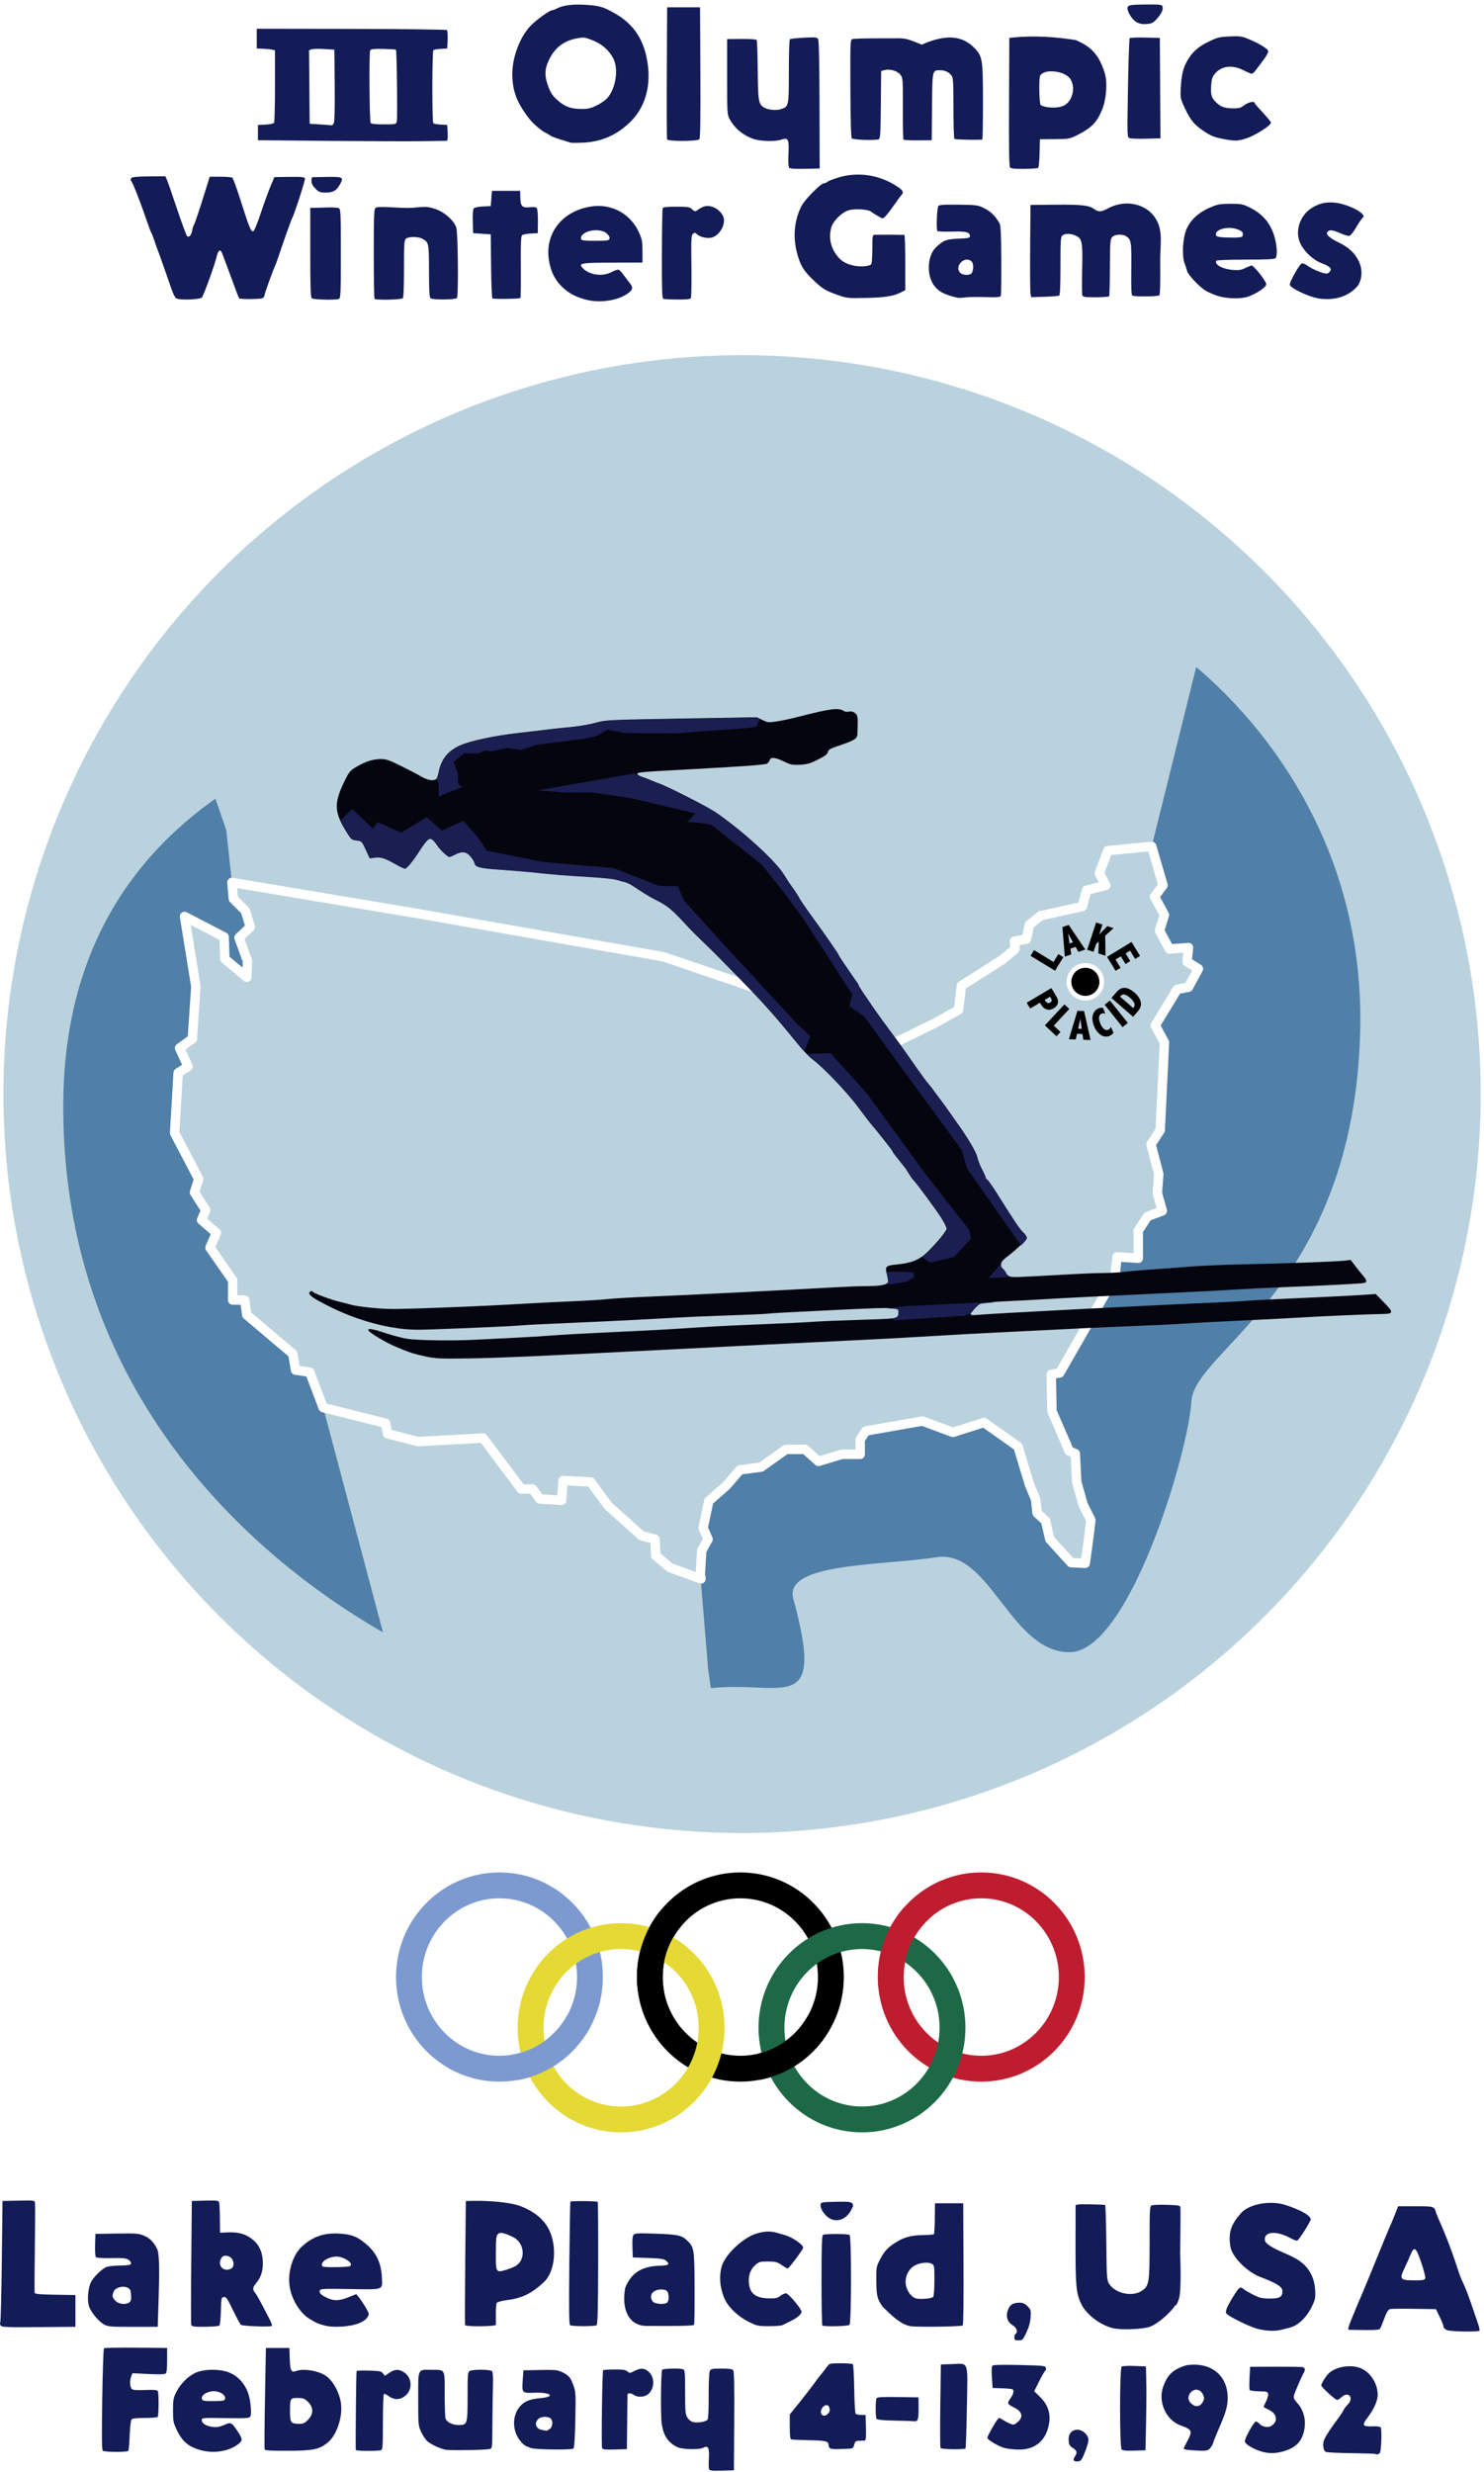 <?xml version="1.0" encoding="UTF-8" standalone="no"?>
<svg
   xmlns:dc="http://purl.org/dc/elements/1.1/"
   xmlns:cc="http://creativecommons.org/ns#"
   xmlns:rdf="http://www.w3.org/1999/02/22-rdf-syntax-ns#"
   xmlns:svg="http://www.w3.org/2000/svg"
   xmlns="http://www.w3.org/2000/svg"
   height="407.933"
   width="245"
   version="1.1"
   id="svg2">
  <defs
     id="defs6">
    <filter
       style="color-interpolation-filters:sRGB"
       id="filter3901">
      <feGaussianBlur
         id="feGaussianBlur3903"
         stdDeviation="31.321" />
    </filter>
    <clipPath
       id="clipPath3915"
       clipPathUnits="userSpaceOnUse">
      <circle
         r="510.237"
         cy="601.695"
         cx="2079.457"
         style="fill:#550000;fill-opacity:1;fill-rule:evenodd;stroke:none"
         id="path3917"
         transform="matrix(1.231,0,0,1.231,-1830.833,258.048)" />
    </clipPath>
    <clipPath
       id="clipPath4148"
       clipPathUnits="userSpaceOnUse">
      <path
         style="fill:#000000"
         d="m 461.074,1222.071 c -11.829,-2.553 -14.257,-3.35 -27.681,-9.082 -7.161,-3.058 -20.471,-11.044 -21.688,-13.013 -1.472,-2.382 2.943,-1.764 14.131,1.977 6.606,2.209 15.357,4.464 19.447,5.011 9.654,1.292 38.648,1.655 56.437,0.706 7.7,-0.411 23,-1.171 34,-1.689 11,-0.518 25.175,-1.386 31.5,-1.929 6.325,-0.542 27.7,-1.738 47.5,-2.657 38.263,-1.776 52.663,-2.562 77.5,-4.233 8.525,-0.573 21.8,-1.305 29.5,-1.626 45.228,-1.885 59.735,-2.548 66,-3.016 7.718,-0.577 20.44,-1.099 51.791,-2.125 22.369,-0.732 22.709,-0.827 22.709,-6.295 0,-4.596 2.689,-4.608 -97,0.413 -5.775,0.291 -12.3,0.745 -14.5,1.008 -2.2,0.264 -17.275,0.924 -33.5,1.467 -16.225,0.543 -36.925,1.428 -46,1.967 -22.556,1.338 -52.989,2.874 -80.5,4.064 -35.712,1.544 -43.541,1.933 -50,2.484 -11.702,0.998 -78.158,3.734 -88.318,3.635 -22.832,-0.222 -51.13,-7.938 -76.182,-20.774 -10.762,-5.515 -15,-8.401 -15,-10.216 0,-1.566 2.134,-2.55 2.888,-1.331 0.844,1.366 15.853,6.954 23.229,8.649 3.089,0.71 7.139,1.751 9,2.315 4.987,1.511 19.854,3.205 32.383,3.691 10.483,0.406 78.848,-2.238 115,-4.449 9.35,-0.572 27.35,-1.476 40,-2.01 12.65,-0.534 27.05,-1.422 32,-1.973 4.95,-0.551 20.25,-1.455 34,-2.009 29.52,-1.188 110.864,-5.279 160,-8.046 8.8,-0.496 20.808,-0.92 26.685,-0.944 10.233,-0.041 15.576,-1.038 16.88,-3.148 0.333,-0.539 -0.042,-3.52 -0.833,-6.626 -1.796,-7.051 -1.124,-7.714 8.762,-8.633 11.893,-1.105 19.132,-4.08 25.739,-10.579 8.386,-8.247 16.266,-17.89 16.266,-19.903 0,-0.961 -1.949,-4.907 -4.33,-8.77 -4.136,-6.709 -21.886,-30.789 -24.24,-32.885 -0.618,-0.55 -2.196,-2.8 -3.507,-5 -1.311,-2.2 -2.927,-4.675 -3.592,-5.5 -8.371,-10.399 -10.331,-12.96 -10.331,-13.5 0,-0.349 -2.046,-3.192 -4.547,-6.317 -2.501,-3.126 -5.764,-7.229 -7.25,-9.119 -1.486,-1.89 -4.088,-5.04 -5.781,-7 -1.693,-1.96 -7.073,-8.963 -11.956,-15.563 -9.021,-12.194 -30.187,-34.339 -38.52,-40.3 -2.505,-1.792 -7.753,-7.182 -11.662,-11.979 C 756.994,932.056 748.93,922.969 727.615,901 c -10.94,-11.275 -24.367,-24.775 -29.839,-30 -5.472,-5.225 -11.548,-11.236 -13.502,-13.358 -15.626,-16.969 -17.88,-18.823 -30.553,-25.135 -3.008,-1.498 -9.701,-5.649 -17.28,-10.716 -2.229,-1.491 -5.328,-2.993 -6.887,-3.339 -1.558,-0.346 -4.858,-1.244 -7.333,-1.997 -2.475,-0.753 -12.825,-1.826 -23,-2.386 -17.945,-0.987 -30.292,-1.993 -50,-4.075 -5.225,-0.552 -16.475,-1.479 -25,-2.061 -18.55,-1.265 -21.766,-2.084 -22.627,-5.76 -0.345,-1.47 -2.008,-4.135 -3.696,-5.922 -3.631,-3.844 -6.95,-4.172 -12.677,-1.25 -2.156,1.1 -4.373,2 -4.925,2 -1.673,0 -8.159,-6.174 -10.679,-10.165 -1.302,-2.062 -3.252,-4.223 -4.334,-4.802 -2.437,-1.304 -4.328,0.526 -10.753,10.405 -5.778,8.884 -10.464,14.521 -12.09,14.544 -0.704,0.01 -4.32,-1.704 -8.034,-3.809 -9.06,-5.134 -12.527,-6.225 -17.583,-5.532 l -4.262,0.584 -2.686,-5.863 c -4.045,-8.829 -4.042,-8.826 -8.689,-9.363 -4.233,-0.489 -4.453,-0.701 -9.677,-9.335 -9.04,-14.939 -9.152,-22.748 -0.583,-40.351 4.14,-8.504 4.896,-9.438 10.182,-12.587 7.68,-4.575 14.363,-6.727 20.891,-6.727 4.618,0 7.224,0.893 17.572,6.023 6.682,3.313 14.4,7.352 17.15,8.977 4.889,2.888 9.76,3.756 12.238,2.183 0.681,-0.433 1.665,-3.013 2.186,-5.735 2.059,-10.749 7.489,-17.873 17.186,-22.545 8.812,-4.247 30.273,-8.853 52.89,-11.353 7.975,-0.881 17.65,-2.024 21.5,-2.539 3.85,-0.515 10.15,-1.204 14,-1.531 12.138,-1.031 21.752,-2.571 29.5,-4.726 7.019,-1.953 11.606,-2.157 71.5,-3.188 l 64,-1.101 4.834,2.327 c 4.572,2.201 5.249,2.263 12.5,1.156 4.217,-0.644 11.941,-2.28 17.166,-3.636 28.108,-7.294 35.682,-8.256 39.752,-5.05 0.689,0.543 2.573,0.723 4.186,0.4 2.046,-0.409 3.633,-0.02 5.248,1.286 2.36,1.91 2.495,3.177 1.927,18.182 -0.131,3.471 -2.965,5.222 -14.854,9.178 -8.291,2.759 -9.754,3.576 -10.223,5.706 -0.42,1.909 -2.403,3.41 -8.542,6.466 -6.597,3.284 -9.253,4.046 -15.196,4.357 -6.442,0.337 -7.874,0.049 -13.579,-2.73 -7.496,-3.652 -11.302,-3.996 -12.22,-1.106 -0.349,1.101 -1.392,2.405 -2.317,2.899 -1.842,0.983 -20.146,2.348 -61.682,4.599 -46.418,2.516 -48.5,2.691 -48.5,4.076 0,0.699 1.688,1.817 3.75,2.485 2.062,0.668 5.55,2 7.75,2.959 2.2,0.959 5.575,2.299 7.5,2.977 7.417,2.611 40.839,19.654 47.5,24.221 23.042,15.799 51.198,41.538 58.252,53.25 1.998,3.318 5.294,8.283 7.324,11.033 2.03,2.75 4.439,6.481 5.354,8.291 0.915,1.81 5.58,8.65 10.366,15.2 10.703,14.646 23.203,32.65 23.203,33.419 0,0.314 2.099,3.612 4.664,7.33 2.565,3.718 5.715,8.335 7,10.26 1.285,1.925 3.011,4.379 3.836,5.453 0.825,1.074 1.5,2.282 1.5,2.684 0,0.402 1.688,3.187 3.75,6.189 2.062,3.002 5.99,8.769 8.728,12.816 2.738,4.046 8.813,12.472 13.5,18.724 8.59,11.457 10.71,14.414 23.403,32.633 3.832,5.5 8.155,11.35 9.608,13 1.453,1.65 3.287,3.955 4.076,5.122 0.789,1.167 3.452,4.767 5.918,8 2.466,3.233 6.034,8.128 7.928,10.878 1.895,2.75 5.375,7.7 7.734,11 8.642,12.09 15.467,23.776 16.26,27.836 0.447,2.29 2.226,6.851 3.954,10.136 1.728,3.285 3.141,6.499 3.141,7.143 0,0.644 0.562,1.389 1.25,1.656 0.688,0.267 4.753,6.053 9.034,12.857 15.208,24.169 18.748,29.404 21.714,32.108 1.651,1.505 3.002,3.59 3.002,4.634 0,1.892 -8.117,9.78 -17.25,16.765 -5.244,4.01 -6.052,6.876 -2.776,9.842 1.086,0.983 2.22,2.559 2.519,3.503 0.3,0.944 1.568,2.183 2.818,2.752 2.266,1.032 4.927,0.945 50.957,-1.675 10.323,-0.588 23.598,-1.102 29.5,-1.142 5.902,-0.041 13.749,-0.484 17.439,-0.985 3.689,-0.501 13.364,-1.349 21.5,-1.883 8.136,-0.535 23.117,-1.645 33.292,-2.468 10.175,-0.823 30.875,-1.731 46,-2.02 33.356,-0.636 79.631,-2.314 86.561,-3.139 l 5.061,-0.603 4.069,5.341 c 2.238,2.938 5.247,6.692 6.688,8.342 3.212,3.679 3.314,5.314 0.372,5.942 -2.591,0.553 -34.423,2.198 -69.25,3.578 -13.2,0.523 -30.975,1.402 -39.5,1.953 -8.525,0.551 -30.125,1.691 -48,2.534 -78.531,3.701 -95.487,4.541 -111.5,5.519 -9.35,0.571 -25.883,1.456 -36.74,1.966 -10.857,0.51 -20.532,1.358 -21.5,1.886 -3.265,1.778 -8.501,7.924 -7.765,9.115 0.474,0.767 2.307,0.958 5.362,0.559 6.642,-0.868 147.297,-8.183 202.642,-10.539 12.1,-0.515 24.25,-1.177 27,-1.472 2.75,-0.294 15.575,-0.991 28.5,-1.548 31.493,-1.357 61.57,-2.858 72.218,-3.604 l 8.717,-0.611 7.064,7.22 c 8.406,8.592 8.207,9.699 -1.756,9.772 -9.527,0.07 -54.712,2.053 -73.743,3.237 -8.8,0.547 -30.625,1.667 -48.5,2.487 -17.875,0.821 -39.025,1.942 -47,2.492 -7.975,0.55 -26.65,1.466 -41.5,2.036 -14.85,0.57 -35.325,1.464 -45.5,1.988 -10.175,0.524 -37.4,1.862 -60.5,2.974 -23.1,1.112 -52.575,2.709 -65.5,3.551 -12.925,0.841 -41.725,2.409 -64,3.483 -71.179,3.434 -86.645,4.204 -161.5,8.035 -107.912,5.522 -143.38,7.092 -169,7.477 -23.608,0.355 -28.086,0.172 -35.646,-1.46 z"
         id="path4150" />
    </clipPath>
    <clipPath
       id="clipPath4156"
       clipPathUnits="userSpaceOnUse">
      <path
         style="fill:#000000"
         d="m 461.074,1222.071 c -11.829,-2.553 -14.257,-3.35 -27.681,-9.082 -7.161,-3.058 -20.471,-11.044 -21.688,-13.013 -1.472,-2.382 2.943,-1.764 14.131,1.977 6.606,2.209 15.357,4.464 19.447,5.011 9.654,1.292 38.648,1.655 56.437,0.706 7.7,-0.411 23,-1.171 34,-1.689 11,-0.518 25.175,-1.386 31.5,-1.929 6.325,-0.542 27.7,-1.738 47.5,-2.657 38.263,-1.776 52.663,-2.562 77.5,-4.233 8.525,-0.573 21.8,-1.305 29.5,-1.626 45.228,-1.885 59.735,-2.548 66,-3.016 7.718,-0.577 20.44,-1.099 51.791,-2.125 22.369,-0.732 22.709,-0.827 22.709,-6.295 0,-4.596 2.689,-4.608 -97,0.413 -5.775,0.291 -12.3,0.745 -14.5,1.008 -2.2,0.264 -17.275,0.924 -33.5,1.467 -16.225,0.543 -36.925,1.428 -46,1.967 -22.556,1.338 -52.989,2.874 -80.5,4.064 -35.712,1.544 -43.541,1.933 -50,2.484 -11.702,0.998 -78.158,3.734 -88.318,3.635 -22.832,-0.222 -51.13,-7.938 -76.182,-20.774 -10.762,-5.515 -15,-8.401 -15,-10.216 0,-1.566 2.134,-2.55 2.888,-1.331 0.844,1.366 15.853,6.954 23.229,8.649 3.089,0.71 7.139,1.751 9,2.315 4.987,1.511 19.854,3.205 32.383,3.691 10.483,0.406 78.848,-2.238 115,-4.449 9.35,-0.572 27.35,-1.476 40,-2.01 12.65,-0.534 27.05,-1.422 32,-1.973 4.95,-0.551 20.25,-1.455 34,-2.009 29.52,-1.188 110.864,-5.279 160,-8.046 8.8,-0.496 20.808,-0.92 26.685,-0.944 10.233,-0.041 15.576,-1.038 16.88,-3.148 0.333,-0.539 -0.042,-3.52 -0.833,-6.626 -1.796,-7.051 -1.124,-7.714 8.762,-8.633 11.893,-1.105 19.132,-4.08 25.739,-10.579 8.386,-8.247 16.266,-17.89 16.266,-19.903 0,-0.961 -1.949,-4.907 -4.33,-8.77 -4.136,-6.709 -21.886,-30.789 -24.24,-32.885 -0.618,-0.55 -2.196,-2.8 -3.507,-5 -1.311,-2.2 -2.927,-4.675 -3.592,-5.5 -8.371,-10.399 -10.331,-12.96 -10.331,-13.5 0,-0.349 -2.046,-3.192 -4.547,-6.317 -2.501,-3.126 -5.764,-7.229 -7.25,-9.119 -1.486,-1.89 -4.088,-5.04 -5.781,-7 -1.693,-1.96 -7.073,-8.963 -11.956,-15.563 -9.021,-12.194 -30.187,-34.339 -38.52,-40.3 -2.505,-1.792 -7.753,-7.182 -11.662,-11.979 C 756.994,932.056 748.93,922.969 727.615,901 c -10.94,-11.275 -24.367,-24.775 -29.839,-30 -5.472,-5.225 -11.548,-11.236 -13.502,-13.358 -15.626,-16.969 -17.88,-18.823 -30.553,-25.135 -3.008,-1.498 -9.701,-5.649 -17.28,-10.716 -2.229,-1.491 -5.328,-2.993 -6.887,-3.339 -1.558,-0.346 -4.858,-1.244 -7.333,-1.997 -2.475,-0.753 -12.825,-1.826 -23,-2.386 -17.945,-0.987 -30.292,-1.993 -50,-4.075 -5.225,-0.552 -16.475,-1.479 -25,-2.061 -18.55,-1.265 -21.766,-2.084 -22.627,-5.76 -0.345,-1.47 -2.008,-4.135 -3.696,-5.922 -3.631,-3.844 -6.95,-4.172 -12.677,-1.25 -2.156,1.1 -4.373,2 -4.925,2 -1.673,0 -8.159,-6.174 -10.679,-10.165 -1.302,-2.062 -3.252,-4.223 -4.334,-4.802 -2.437,-1.304 -4.328,0.526 -10.753,10.405 -5.778,8.884 -10.464,14.521 -12.09,14.544 -0.704,0.01 -4.32,-1.704 -8.034,-3.809 -9.06,-5.134 -12.527,-6.225 -17.583,-5.532 l -4.262,0.584 -2.686,-5.863 c -4.045,-8.829 -4.042,-8.826 -8.689,-9.363 -4.233,-0.489 -4.453,-0.701 -9.677,-9.335 -9.04,-14.939 -9.152,-22.748 -0.583,-40.351 4.14,-8.504 4.896,-9.438 10.182,-12.587 7.68,-4.575 14.363,-6.727 20.891,-6.727 4.618,0 7.224,0.893 17.572,6.023 6.682,3.313 14.4,7.352 17.15,8.977 4.889,2.888 9.76,3.756 12.238,2.183 0.681,-0.433 1.665,-3.013 2.186,-5.735 2.059,-10.749 7.489,-17.873 17.186,-22.545 8.812,-4.247 30.273,-8.853 52.89,-11.353 7.975,-0.881 17.65,-2.024 21.5,-2.539 3.85,-0.515 10.15,-1.204 14,-1.531 12.138,-1.031 21.752,-2.571 29.5,-4.726 7.019,-1.953 11.606,-2.157 71.5,-3.188 l 64,-1.101 4.834,2.327 c 4.572,2.201 5.249,2.263 12.5,1.156 4.217,-0.644 11.941,-2.28 17.166,-3.636 28.108,-7.294 35.682,-8.256 39.752,-5.05 0.689,0.543 2.573,0.723 4.186,0.4 2.046,-0.409 3.633,-0.02 5.248,1.286 2.36,1.91 2.495,3.177 1.927,18.182 -0.131,3.471 -2.965,5.222 -14.854,9.178 -8.291,2.759 -9.754,3.576 -10.223,5.706 -0.42,1.909 -2.403,3.41 -8.542,6.466 -6.597,3.284 -9.253,4.046 -15.196,4.357 -6.442,0.337 -7.874,0.049 -13.579,-2.73 -7.496,-3.652 -11.302,-3.996 -12.22,-1.106 -0.349,1.101 -1.392,2.405 -2.317,2.899 -1.842,0.983 -20.146,2.348 -61.682,4.599 -46.418,2.516 -48.5,2.691 -48.5,4.076 0,0.699 1.688,1.817 3.75,2.485 2.062,0.668 5.55,2 7.75,2.959 2.2,0.959 5.575,2.299 7.5,2.977 7.417,2.611 40.839,19.654 47.5,24.221 23.042,15.799 51.198,41.538 58.252,53.25 1.998,3.318 5.294,8.283 7.324,11.033 2.03,2.75 4.439,6.481 5.354,8.291 0.915,1.81 5.58,8.65 10.366,15.2 10.703,14.646 23.203,32.65 23.203,33.419 0,0.314 2.099,3.612 4.664,7.33 2.565,3.718 5.715,8.335 7,10.26 1.285,1.925 3.011,4.379 3.836,5.453 0.825,1.074 1.5,2.282 1.5,2.684 0,0.402 1.688,3.187 3.75,6.189 2.062,3.002 5.99,8.769 8.728,12.816 2.738,4.046 8.813,12.472 13.5,18.724 8.59,11.457 10.71,14.414 23.403,32.633 3.832,5.5 8.155,11.35 9.608,13 1.453,1.65 3.287,3.955 4.076,5.122 0.789,1.167 3.452,4.767 5.918,8 2.466,3.233 6.034,8.128 7.928,10.878 1.895,2.75 5.375,7.7 7.734,11 8.642,12.09 15.467,23.776 16.26,27.836 0.447,2.29 2.226,6.851 3.954,10.136 1.728,3.285 3.141,6.499 3.141,7.143 0,0.644 0.562,1.389 1.25,1.656 0.688,0.267 4.753,6.053 9.034,12.857 15.208,24.169 18.748,29.404 21.714,32.108 1.651,1.505 3.002,3.59 3.002,4.634 0,1.892 -8.117,9.78 -17.25,16.765 -5.244,4.01 -6.052,6.876 -2.776,9.842 1.086,0.983 2.22,2.559 2.519,3.503 0.3,0.944 1.568,2.183 2.818,2.752 2.266,1.032 4.927,0.945 50.957,-1.675 10.323,-0.588 23.598,-1.102 29.5,-1.142 5.902,-0.041 13.749,-0.484 17.439,-0.985 3.689,-0.501 13.364,-1.349 21.5,-1.883 8.136,-0.535 23.117,-1.645 33.292,-2.468 10.175,-0.823 30.875,-1.731 46,-2.02 33.356,-0.636 79.631,-2.314 86.561,-3.139 l 5.061,-0.603 4.069,5.341 c 2.238,2.938 5.247,6.692 6.688,8.342 3.212,3.679 3.314,5.314 0.372,5.942 -2.591,0.553 -34.423,2.198 -69.25,3.578 -13.2,0.523 -30.975,1.402 -39.5,1.953 -8.525,0.551 -30.125,1.691 -48,2.534 -78.531,3.701 -95.487,4.541 -111.5,5.519 -9.35,0.571 -25.883,1.456 -36.74,1.966 -10.857,0.51 -20.532,1.358 -21.5,1.886 -3.265,1.778 -8.501,7.924 -7.765,9.115 0.474,0.767 2.307,0.958 5.362,0.559 6.642,-0.868 147.297,-8.183 202.642,-10.539 12.1,-0.515 24.25,-1.177 27,-1.472 2.75,-0.294 15.575,-0.991 28.5,-1.548 31.493,-1.357 61.57,-2.858 72.218,-3.604 l 8.717,-0.611 7.064,7.22 c 8.406,8.592 8.207,9.699 -1.756,9.772 -9.527,0.07 -54.712,2.053 -73.743,3.237 -8.8,0.547 -30.625,1.667 -48.5,2.487 -17.875,0.821 -39.025,1.942 -47,2.492 -7.975,0.55 -26.65,1.466 -41.5,2.036 -14.85,0.57 -35.325,1.464 -45.5,1.988 -10.175,0.524 -37.4,1.862 -60.5,2.974 -23.1,1.112 -52.575,2.709 -65.5,3.551 -12.925,0.841 -41.725,2.409 -64,3.483 -71.179,3.434 -86.645,4.204 -161.5,8.035 -107.912,5.522 -143.38,7.092 -169,7.477 -23.608,0.355 -28.086,0.172 -35.646,-1.46 z"
         id="path4158" />
    </clipPath>
    <clipPath
       id="clipPath4164"
       clipPathUnits="userSpaceOnUse">
      <path
         style="fill:#000000"
         d="m 461.074,1222.071 c -11.829,-2.553 -14.257,-3.35 -27.681,-9.082 -7.161,-3.058 -20.471,-11.044 -21.688,-13.013 -1.472,-2.382 2.943,-1.764 14.131,1.977 6.606,2.209 15.357,4.464 19.447,5.011 9.654,1.292 38.648,1.655 56.437,0.706 7.7,-0.411 23,-1.171 34,-1.689 11,-0.518 25.175,-1.386 31.5,-1.929 6.325,-0.542 27.7,-1.738 47.5,-2.657 38.263,-1.776 52.663,-2.562 77.5,-4.233 8.525,-0.573 21.8,-1.305 29.5,-1.626 45.228,-1.885 59.735,-2.548 66,-3.016 7.718,-0.577 20.44,-1.099 51.791,-2.125 22.369,-0.732 22.709,-0.827 22.709,-6.295 0,-4.596 2.689,-4.608 -97,0.413 -5.775,0.291 -12.3,0.745 -14.5,1.008 -2.2,0.264 -17.275,0.924 -33.5,1.467 -16.225,0.543 -36.925,1.428 -46,1.967 -22.556,1.338 -52.989,2.874 -80.5,4.064 -35.712,1.544 -43.541,1.933 -50,2.484 -11.702,0.998 -78.158,3.734 -88.318,3.635 -22.832,-0.222 -51.13,-7.938 -76.182,-20.774 -10.762,-5.515 -15,-8.401 -15,-10.216 0,-1.566 2.134,-2.55 2.888,-1.331 0.844,1.366 15.853,6.954 23.229,8.649 3.089,0.71 7.139,1.751 9,2.315 4.987,1.511 19.854,3.205 32.383,3.691 10.483,0.406 78.848,-2.238 115,-4.449 9.35,-0.572 27.35,-1.476 40,-2.01 12.65,-0.534 27.05,-1.422 32,-1.973 4.95,-0.551 20.25,-1.455 34,-2.009 29.52,-1.188 110.864,-5.279 160,-8.046 8.8,-0.496 20.808,-0.92 26.685,-0.944 10.233,-0.041 15.576,-1.038 16.88,-3.148 0.333,-0.539 -0.042,-3.52 -0.833,-6.626 -1.796,-7.051 -1.124,-7.714 8.762,-8.633 11.893,-1.105 19.132,-4.08 25.739,-10.579 8.386,-8.247 16.266,-17.89 16.266,-19.903 0,-0.961 -1.949,-4.907 -4.33,-8.77 -4.136,-6.709 -21.886,-30.789 -24.24,-32.885 -0.618,-0.55 -2.196,-2.8 -3.507,-5 -1.311,-2.2 -2.927,-4.675 -3.592,-5.5 -8.371,-10.399 -10.331,-12.96 -10.331,-13.5 0,-0.349 -2.046,-3.192 -4.547,-6.317 -2.501,-3.126 -5.764,-7.229 -7.25,-9.119 -1.486,-1.89 -4.088,-5.04 -5.781,-7 -1.693,-1.96 -7.073,-8.963 -11.956,-15.563 -9.021,-12.194 -30.187,-34.339 -38.52,-40.3 -2.505,-1.792 -7.753,-7.182 -11.662,-11.979 C 756.994,932.056 748.93,922.969 727.615,901 c -10.94,-11.275 -24.367,-24.775 -29.839,-30 -5.472,-5.225 -11.548,-11.236 -13.502,-13.358 -15.626,-16.969 -17.88,-18.823 -30.553,-25.135 -3.008,-1.498 -9.701,-5.649 -17.28,-10.716 -2.229,-1.491 -5.328,-2.993 -6.887,-3.339 -1.558,-0.346 -4.858,-1.244 -7.333,-1.997 -2.475,-0.753 -12.825,-1.826 -23,-2.386 -17.945,-0.987 -30.292,-1.993 -50,-4.075 -5.225,-0.552 -16.475,-1.479 -25,-2.061 -18.55,-1.265 -21.766,-2.084 -22.627,-5.76 -0.345,-1.47 -2.008,-4.135 -3.696,-5.922 -3.631,-3.844 -6.95,-4.172 -12.677,-1.25 -2.156,1.1 -4.373,2 -4.925,2 -1.673,0 -8.159,-6.174 -10.679,-10.165 -1.302,-2.062 -3.252,-4.223 -4.334,-4.802 -2.437,-1.304 -4.328,0.526 -10.753,10.405 -5.778,8.884 -10.464,14.521 -12.09,14.544 -0.704,0.01 -4.32,-1.704 -8.034,-3.809 -9.06,-5.134 -12.527,-6.225 -17.583,-5.532 l -4.262,0.584 -2.686,-5.863 c -4.045,-8.829 -4.042,-8.826 -8.689,-9.363 -4.233,-0.489 -4.453,-0.701 -9.677,-9.335 -9.04,-14.939 -9.152,-22.748 -0.583,-40.351 4.14,-8.504 4.896,-9.438 10.182,-12.587 7.68,-4.575 14.363,-6.727 20.891,-6.727 4.618,0 7.224,0.893 17.572,6.023 6.682,3.313 14.4,7.352 17.15,8.977 4.889,2.888 9.76,3.756 12.238,2.183 0.681,-0.433 1.665,-3.013 2.186,-5.735 2.059,-10.749 7.489,-17.873 17.186,-22.545 8.812,-4.247 30.273,-8.853 52.89,-11.353 7.975,-0.881 17.65,-2.024 21.5,-2.539 3.85,-0.515 10.15,-1.204 14,-1.531 12.138,-1.031 21.752,-2.571 29.5,-4.726 7.019,-1.953 11.606,-2.157 71.5,-3.188 l 64,-1.101 4.834,2.327 c 4.572,2.201 5.249,2.263 12.5,1.156 4.217,-0.644 11.941,-2.28 17.166,-3.636 28.108,-7.294 35.682,-8.256 39.752,-5.05 0.689,0.543 2.573,0.723 4.186,0.4 2.046,-0.409 3.633,-0.02 5.248,1.286 2.36,1.91 2.495,3.177 1.927,18.182 -0.131,3.471 -2.965,5.222 -14.854,9.178 -8.291,2.759 -9.754,3.576 -10.223,5.706 -0.42,1.909 -2.403,3.41 -8.542,6.466 -6.597,3.284 -9.253,4.046 -15.196,4.357 -6.442,0.337 -7.874,0.049 -13.579,-2.73 -7.496,-3.652 -11.302,-3.996 -12.22,-1.106 -0.349,1.101 -1.392,2.405 -2.317,2.899 -1.842,0.983 -20.146,2.348 -61.682,4.599 -46.418,2.516 -48.5,2.691 -48.5,4.076 0,0.699 1.688,1.817 3.75,2.485 2.062,0.668 5.55,2 7.75,2.959 2.2,0.959 5.575,2.299 7.5,2.977 7.417,2.611 40.839,19.654 47.5,24.221 23.042,15.799 51.198,41.538 58.252,53.25 1.998,3.318 5.294,8.283 7.324,11.033 2.03,2.75 4.439,6.481 5.354,8.291 0.915,1.81 5.58,8.65 10.366,15.2 10.703,14.646 23.203,32.65 23.203,33.419 0,0.314 2.099,3.612 4.664,7.33 2.565,3.718 5.715,8.335 7,10.26 1.285,1.925 3.011,4.379 3.836,5.453 0.825,1.074 1.5,2.282 1.5,2.684 0,0.402 1.688,3.187 3.75,6.189 2.062,3.002 5.99,8.769 8.728,12.816 2.738,4.046 8.813,12.472 13.5,18.724 8.59,11.457 10.71,14.414 23.403,32.633 3.832,5.5 8.155,11.35 9.608,13 1.453,1.65 3.287,3.955 4.076,5.122 0.789,1.167 3.452,4.767 5.918,8 2.466,3.233 6.034,8.128 7.928,10.878 1.895,2.75 5.375,7.7 7.734,11 8.642,12.09 15.467,23.776 16.26,27.836 0.447,2.29 2.226,6.851 3.954,10.136 1.728,3.285 3.141,6.499 3.141,7.143 0,0.644 0.562,1.389 1.25,1.656 0.688,0.267 4.753,6.053 9.034,12.857 15.208,24.169 18.748,29.404 21.714,32.108 1.651,1.505 3.002,3.59 3.002,4.634 0,1.892 -8.117,9.78 -17.25,16.765 -5.244,4.01 -6.052,6.876 -2.776,9.842 1.086,0.983 2.22,2.559 2.519,3.503 0.3,0.944 1.568,2.183 2.818,2.752 2.266,1.032 4.927,0.945 50.957,-1.675 10.323,-0.588 23.598,-1.102 29.5,-1.142 5.902,-0.041 13.749,-0.484 17.439,-0.985 3.689,-0.501 13.364,-1.349 21.5,-1.883 8.136,-0.535 23.117,-1.645 33.292,-2.468 10.175,-0.823 30.875,-1.731 46,-2.02 33.356,-0.636 79.631,-2.314 86.561,-3.139 l 5.061,-0.603 4.069,5.341 c 2.238,2.938 5.247,6.692 6.688,8.342 3.212,3.679 3.314,5.314 0.372,5.942 -2.591,0.553 -34.423,2.198 -69.25,3.578 -13.2,0.523 -30.975,1.402 -39.5,1.953 -8.525,0.551 -30.125,1.691 -48,2.534 -78.531,3.701 -95.487,4.541 -111.5,5.519 -9.35,0.571 -25.883,1.456 -36.74,1.966 -10.857,0.51 -20.532,1.358 -21.5,1.886 -3.265,1.778 -8.501,7.924 -7.765,9.115 0.474,0.767 2.307,0.958 5.362,0.559 6.642,-0.868 147.297,-8.183 202.642,-10.539 12.1,-0.515 24.25,-1.177 27,-1.472 2.75,-0.294 15.575,-0.991 28.5,-1.548 31.493,-1.357 61.57,-2.858 72.218,-3.604 l 8.717,-0.611 7.064,7.22 c 8.406,8.592 8.207,9.699 -1.756,9.772 -9.527,0.07 -54.712,2.053 -73.743,3.237 -8.8,0.547 -30.625,1.667 -48.5,2.487 -17.875,0.821 -39.025,1.942 -47,2.492 -7.975,0.55 -26.65,1.466 -41.5,2.036 -14.85,0.57 -35.325,1.464 -45.5,1.988 -10.175,0.524 -37.4,1.862 -60.5,2.974 -23.1,1.112 -52.575,2.709 -65.5,3.551 -12.925,0.841 -41.725,2.409 -64,3.483 -71.179,3.434 -86.645,4.204 -161.5,8.035 -107.912,5.522 -143.38,7.092 -169,7.477 -23.608,0.355 -28.086,0.172 -35.646,-1.46 z"
         id="path4166" />
    </clipPath>
    <clipPath
       id="clipPath4176"
       clipPathUnits="userSpaceOnUse">
      <path
         style="fill:#05050f;fill-opacity:1"
         d="m 461.074,1222.071 c -11.829,-2.553 -14.257,-3.35 -27.681,-9.082 -7.161,-3.058 -20.471,-11.044 -21.688,-13.013 -1.472,-2.382 2.943,-1.764 14.131,1.977 6.606,2.209 15.357,4.464 19.447,5.011 9.654,1.292 38.648,1.655 56.437,0.706 7.7,-0.411 23,-1.171 34,-1.689 11,-0.518 25.175,-1.386 31.5,-1.929 6.325,-0.542 27.7,-1.738 47.5,-2.657 38.263,-1.776 52.663,-2.562 77.5,-4.233 8.525,-0.573 21.8,-1.305 29.5,-1.626 45.228,-1.885 59.735,-2.548 66,-3.016 7.718,-0.577 20.44,-1.099 51.791,-2.125 22.369,-0.732 22.709,-0.827 22.709,-6.295 0,-4.596 2.689,-4.608 -97,0.413 -5.775,0.291 -12.3,0.745 -14.5,1.008 -2.2,0.264 -17.275,0.924 -33.5,1.467 -16.225,0.543 -36.925,1.428 -46,1.967 -22.556,1.338 -52.989,2.874 -80.5,4.064 -35.712,1.544 -43.541,1.933 -50,2.484 -11.702,0.998 -78.158,3.734 -88.318,3.635 -22.832,-0.222 -51.13,-7.938 -76.182,-20.774 -10.762,-5.515 -15,-8.401 -15,-10.216 0,-1.566 2.134,-2.55 2.888,-1.331 0.844,1.366 15.853,6.954 23.229,8.649 3.089,0.71 7.139,1.751 9,2.315 4.987,1.511 19.854,3.205 32.383,3.691 10.483,0.406 78.848,-2.238 115,-4.449 9.35,-0.572 27.35,-1.476 40,-2.01 12.65,-0.534 27.05,-1.422 32,-1.973 4.95,-0.551 20.25,-1.455 34,-2.009 29.52,-1.188 110.864,-5.279 160,-8.046 8.8,-0.496 20.808,-0.92 26.685,-0.944 10.233,-0.041 15.576,-1.038 16.88,-3.148 0.333,-0.539 -0.042,-3.52 -0.833,-6.626 -1.796,-7.051 -1.124,-7.714 8.762,-8.633 11.893,-1.105 19.132,-4.08 25.739,-10.579 8.386,-8.247 16.266,-17.89 16.266,-19.903 0,-0.961 -1.949,-4.907 -4.33,-8.77 -4.136,-6.709 -21.886,-30.789 -24.24,-32.885 -0.618,-0.55 -2.196,-2.8 -3.507,-5 -1.311,-2.2 -2.927,-4.675 -3.592,-5.5 -8.371,-10.399 -10.331,-12.96 -10.331,-13.5 0,-0.349 -2.046,-3.192 -4.547,-6.317 -2.501,-3.126 -5.764,-7.229 -7.25,-9.119 -1.486,-1.89 -4.088,-5.04 -5.781,-7 -1.693,-1.96 -7.073,-8.963 -11.956,-15.563 -9.021,-12.194 -30.187,-34.339 -38.52,-40.3 -2.505,-1.792 -7.753,-7.182 -11.662,-11.979 C 756.994,932.056 748.93,922.969 727.615,901 c -10.94,-11.275 -24.367,-24.775 -29.839,-30 -5.472,-5.225 -11.548,-11.236 -13.502,-13.358 -15.626,-16.969 -17.88,-18.823 -30.553,-25.135 -3.008,-1.498 -9.701,-5.649 -17.28,-10.716 -2.229,-1.491 -5.328,-2.993 -6.887,-3.339 -1.558,-0.346 -4.858,-1.244 -7.333,-1.997 -2.475,-0.753 -12.825,-1.826 -23,-2.386 -17.945,-0.987 -30.292,-1.993 -50,-4.075 -5.225,-0.552 -16.475,-1.479 -25,-2.061 -18.55,-1.265 -21.766,-2.084 -22.627,-5.76 -0.345,-1.47 -2.008,-4.135 -3.696,-5.922 -3.631,-3.844 -6.95,-4.172 -12.677,-1.25 -2.156,1.1 -4.373,2 -4.925,2 -1.673,0 -8.159,-6.174 -10.679,-10.165 -1.302,-2.062 -3.252,-4.223 -4.334,-4.802 -2.437,-1.304 -4.328,0.526 -10.753,10.405 -5.778,8.884 -10.464,14.521 -12.09,14.544 -0.704,0.01 -4.32,-1.704 -8.034,-3.809 -9.06,-5.134 -12.527,-6.225 -17.583,-5.532 l -4.262,0.584 -2.686,-5.863 c -4.045,-8.829 -4.042,-8.826 -8.689,-9.363 -4.233,-0.489 -4.453,-0.701 -9.677,-9.335 -9.04,-14.939 -9.152,-22.748 -0.583,-40.351 4.14,-8.504 4.896,-9.438 10.182,-12.587 7.68,-4.575 14.363,-6.727 20.891,-6.727 4.618,0 7.224,0.893 17.572,6.023 6.682,3.313 14.4,7.352 17.15,8.977 4.889,2.888 9.76,3.756 12.238,2.183 0.681,-0.433 1.665,-3.013 2.186,-5.735 2.059,-10.749 7.489,-17.873 17.186,-22.545 8.812,-4.247 30.273,-8.853 52.89,-11.353 7.975,-0.881 17.65,-2.024 21.5,-2.539 3.85,-0.515 10.15,-1.204 14,-1.531 12.138,-1.031 21.752,-2.571 29.5,-4.726 7.019,-1.953 11.606,-2.157 71.5,-3.188 l 64,-1.101 4.834,2.327 c 4.572,2.201 5.249,2.263 12.5,1.156 4.217,-0.644 11.941,-2.28 17.166,-3.636 28.108,-7.294 35.682,-8.256 39.752,-5.05 0.689,0.543 2.573,0.723 4.186,0.4 2.046,-0.409 3.633,-0.02 5.248,1.286 2.36,1.91 2.495,3.177 1.927,18.182 -0.131,3.471 -2.965,5.222 -14.854,9.178 -8.291,2.759 -9.754,3.576 -10.223,5.706 -0.42,1.909 -2.403,3.41 -8.542,6.466 -6.597,3.284 -9.253,4.046 -15.196,4.357 -6.442,0.337 -7.874,0.049 -13.579,-2.73 -7.496,-3.652 -11.302,-3.996 -12.22,-1.106 -0.349,1.101 -1.392,2.405 -2.317,2.899 -1.842,0.983 -20.146,2.348 -61.682,4.599 -46.418,2.516 -48.5,2.691 -48.5,4.076 0,0.699 1.688,1.817 3.75,2.485 2.062,0.668 5.55,2 7.75,2.959 2.2,0.959 5.575,2.299 7.5,2.977 7.417,2.611 40.839,19.654 47.5,24.221 23.042,15.799 51.198,41.538 58.252,53.25 1.998,3.318 5.294,8.283 7.324,11.033 2.03,2.75 4.439,6.481 5.354,8.291 0.915,1.81 5.58,8.65 10.366,15.2 10.703,14.646 23.203,32.65 23.203,33.419 0,0.314 2.099,3.612 4.664,7.33 2.565,3.718 5.715,8.335 7,10.26 1.285,1.925 3.011,4.379 3.836,5.453 0.825,1.074 1.5,2.282 1.5,2.684 0,0.402 1.688,3.187 3.75,6.189 2.062,3.002 5.99,8.769 8.728,12.816 2.738,4.046 8.813,12.472 13.5,18.724 8.59,11.457 10.71,14.414 23.403,32.633 3.832,5.5 8.155,11.35 9.608,13 1.453,1.65 3.287,3.955 4.076,5.122 0.789,1.167 3.452,4.767 5.918,8 2.466,3.233 6.034,8.128 7.928,10.878 1.895,2.75 5.375,7.7 7.734,11 8.642,12.09 15.467,23.776 16.26,27.836 0.447,2.29 2.226,6.851 3.954,10.136 1.728,3.285 3.141,6.499 3.141,7.143 0,0.644 0.562,1.389 1.25,1.656 0.688,0.267 4.753,6.053 9.034,12.857 15.208,24.169 18.748,29.404 21.714,32.108 1.651,1.505 3.002,3.59 3.002,4.634 0,1.892 -8.117,9.78 -17.25,16.765 -5.244,4.01 -6.052,6.876 -2.776,9.842 1.086,0.983 2.22,2.559 2.519,3.503 0.3,0.944 1.568,2.183 2.818,2.752 2.266,1.032 4.927,0.945 50.957,-1.675 10.323,-0.588 23.598,-1.102 29.5,-1.142 5.902,-0.041 13.749,-0.484 17.439,-0.985 3.689,-0.501 13.364,-1.349 21.5,-1.883 8.136,-0.535 23.117,-1.645 33.292,-2.468 10.175,-0.823 30.875,-1.731 46,-2.02 33.356,-0.636 79.631,-2.314 86.561,-3.139 l 5.061,-0.603 4.069,5.341 c 2.238,2.938 5.247,6.692 6.688,8.342 3.212,3.679 3.314,5.314 0.372,5.942 -2.591,0.553 -34.423,2.198 -69.25,3.578 -13.2,0.523 -30.975,1.402 -39.5,1.953 -8.525,0.551 -30.125,1.691 -48,2.534 -78.531,3.701 -95.487,4.541 -111.5,5.519 -9.35,0.571 -25.883,1.456 -36.74,1.966 -10.857,0.51 -20.532,1.358 -21.5,1.886 -3.265,1.778 -8.501,7.924 -7.765,9.115 0.474,0.767 2.307,0.958 5.362,0.559 6.642,-0.868 147.297,-8.183 202.642,-10.539 12.1,-0.515 24.25,-1.177 27,-1.472 2.75,-0.294 15.575,-0.991 28.5,-1.548 31.493,-1.357 61.57,-2.858 72.218,-3.604 l 8.717,-0.611 7.064,7.22 c 8.406,8.592 8.207,9.699 -1.756,9.772 -9.527,0.07 -54.712,2.053 -73.743,3.237 -8.8,0.547 -30.625,1.667 -48.5,2.487 -17.875,0.821 -39.025,1.942 -47,2.492 -7.975,0.55 -26.65,1.466 -41.5,2.036 -14.85,0.57 -35.325,1.464 -45.5,1.988 -10.175,0.524 -37.4,1.862 -60.5,2.974 -23.1,1.112 -52.575,2.709 -65.5,3.551 -12.925,0.841 -41.725,2.409 -64,3.483 -71.179,3.434 -86.645,4.204 -161.5,8.035 -107.912,5.522 -143.38,7.092 -169,7.477 -23.608,0.355 -28.086,0.172 -35.646,-1.46 z"
         id="path4178" />
    </clipPath>
    <clipPath
       id="clipPath4192"
       clipPathUnits="userSpaceOnUse">
      <path
         style="fill:#05050f;fill-opacity:1"
         d="m 461.074,1222.071 c -11.829,-2.553 -14.257,-3.35 -27.681,-9.082 -7.161,-3.058 -20.471,-11.044 -21.688,-13.013 -1.472,-2.382 2.943,-1.764 14.131,1.977 6.606,2.209 15.357,4.464 19.447,5.011 9.654,1.292 38.648,1.655 56.437,0.706 7.7,-0.411 23,-1.171 34,-1.689 11,-0.518 25.175,-1.386 31.5,-1.929 6.325,-0.542 27.7,-1.738 47.5,-2.657 38.263,-1.776 52.663,-2.562 77.5,-4.233 8.525,-0.573 21.8,-1.305 29.5,-1.626 45.228,-1.885 59.735,-2.548 66,-3.016 7.718,-0.577 20.44,-1.099 51.791,-2.125 22.369,-0.732 22.709,-0.827 22.709,-6.295 0,-4.596 2.689,-4.608 -97,0.413 -5.775,0.291 -12.3,0.745 -14.5,1.008 -2.2,0.264 -17.275,0.924 -33.5,1.467 -16.225,0.543 -36.925,1.428 -46,1.967 -22.556,1.338 -52.989,2.874 -80.5,4.064 -35.712,1.544 -43.541,1.933 -50,2.484 -11.702,0.998 -78.158,3.734 -88.318,3.635 -22.832,-0.222 -51.13,-7.938 -76.182,-20.774 -10.762,-5.515 -15,-8.401 -15,-10.216 0,-1.566 2.134,-2.55 2.888,-1.331 0.844,1.366 15.853,6.954 23.229,8.649 3.089,0.71 7.139,1.751 9,2.315 4.987,1.511 19.854,3.205 32.383,3.691 10.483,0.406 78.848,-2.238 115,-4.449 9.35,-0.572 27.35,-1.476 40,-2.01 12.65,-0.534 27.05,-1.422 32,-1.973 4.95,-0.551 20.25,-1.455 34,-2.009 29.52,-1.188 110.864,-5.279 160,-8.046 8.8,-0.496 20.808,-0.92 26.685,-0.944 10.233,-0.041 15.576,-1.038 16.88,-3.148 0.333,-0.539 -0.042,-3.52 -0.833,-6.626 -1.796,-7.051 -1.124,-7.714 8.762,-8.633 11.893,-1.105 19.132,-4.08 25.739,-10.579 8.386,-8.247 16.266,-17.89 16.266,-19.903 0,-0.961 -1.949,-4.907 -4.33,-8.77 -4.136,-6.709 -21.886,-30.789 -24.24,-32.885 -0.618,-0.55 -2.196,-2.8 -3.507,-5 -1.311,-2.2 -2.927,-4.675 -3.592,-5.5 -8.371,-10.399 -10.331,-12.96 -10.331,-13.5 0,-0.349 -2.046,-3.192 -4.547,-6.317 -2.501,-3.126 -5.764,-7.229 -7.25,-9.119 -1.486,-1.89 -4.088,-5.04 -5.781,-7 -1.693,-1.96 -7.073,-8.963 -11.956,-15.563 -9.021,-12.194 -30.187,-34.339 -38.52,-40.3 -2.505,-1.792 -7.753,-7.182 -11.662,-11.979 C 756.994,932.056 748.93,922.969 727.615,901 c -10.94,-11.275 -24.367,-24.775 -29.839,-30 -5.472,-5.225 -11.548,-11.236 -13.502,-13.358 -15.626,-16.969 -17.88,-18.823 -30.553,-25.135 -3.008,-1.498 -9.701,-5.649 -17.28,-10.716 -2.229,-1.491 -5.328,-2.993 -6.887,-3.339 -1.558,-0.346 -4.858,-1.244 -7.333,-1.997 -2.475,-0.753 -12.825,-1.826 -23,-2.386 -17.945,-0.987 -30.292,-1.993 -50,-4.075 -5.225,-0.552 -16.475,-1.479 -25,-2.061 -18.55,-1.265 -21.766,-2.084 -22.627,-5.76 -0.345,-1.47 -2.008,-4.135 -3.696,-5.922 -3.631,-3.844 -6.95,-4.172 -12.677,-1.25 -2.156,1.1 -4.373,2 -4.925,2 -1.673,0 -8.159,-6.174 -10.679,-10.165 -1.302,-2.062 -3.252,-4.223 -4.334,-4.802 -2.437,-1.304 -4.328,0.526 -10.753,10.405 -5.778,8.884 -10.464,14.521 -12.09,14.544 -0.704,0.01 -4.32,-1.704 -8.034,-3.809 -9.06,-5.134 -12.527,-6.225 -17.583,-5.532 l -4.262,0.584 -2.686,-5.863 c -4.045,-8.829 -4.042,-8.826 -8.689,-9.363 -4.233,-0.489 -4.453,-0.701 -9.677,-9.335 -9.04,-14.939 -9.152,-22.748 -0.583,-40.351 4.14,-8.504 4.896,-9.438 10.182,-12.587 7.68,-4.575 14.363,-6.727 20.891,-6.727 4.618,0 7.224,0.893 17.572,6.023 6.682,3.313 14.4,7.352 17.15,8.977 4.889,2.888 9.76,3.756 12.238,2.183 0.681,-0.433 1.665,-3.013 2.186,-5.735 2.059,-10.749 7.489,-17.873 17.186,-22.545 8.812,-4.247 30.273,-8.853 52.89,-11.353 7.975,-0.881 17.65,-2.024 21.5,-2.539 3.85,-0.515 10.15,-1.204 14,-1.531 12.138,-1.031 21.752,-2.571 29.5,-4.726 7.019,-1.953 11.606,-2.157 71.5,-3.188 l 64,-1.101 4.834,2.327 c 4.572,2.201 5.249,2.263 12.5,1.156 4.217,-0.644 11.941,-2.28 17.166,-3.636 28.108,-7.294 35.682,-8.256 39.752,-5.05 0.689,0.543 2.573,0.723 4.186,0.4 2.046,-0.409 3.633,-0.02 5.248,1.286 2.36,1.91 2.495,3.177 1.927,18.182 -0.131,3.471 -2.965,5.222 -14.854,9.178 -8.291,2.759 -9.754,3.576 -10.223,5.706 -0.42,1.909 -2.403,3.41 -8.542,6.466 -6.597,3.284 -9.253,4.046 -15.196,4.357 -6.442,0.337 -7.874,0.049 -13.579,-2.73 -7.496,-3.652 -11.302,-3.996 -12.22,-1.106 -0.349,1.101 -1.392,2.405 -2.317,2.899 -1.842,0.983 -20.146,2.348 -61.682,4.599 -46.418,2.516 -48.5,2.691 -48.5,4.076 0,0.699 1.688,1.817 3.75,2.485 2.062,0.668 5.55,2 7.75,2.959 2.2,0.959 5.575,2.299 7.5,2.977 7.417,2.611 40.839,19.654 47.5,24.221 23.042,15.799 51.198,41.538 58.252,53.25 1.998,3.318 5.294,8.283 7.324,11.033 2.03,2.75 4.439,6.481 5.354,8.291 0.915,1.81 5.58,8.65 10.366,15.2 10.703,14.646 23.203,32.65 23.203,33.419 0,0.314 2.099,3.612 4.664,7.33 2.565,3.718 5.715,8.335 7,10.26 1.285,1.925 3.011,4.379 3.836,5.453 0.825,1.074 1.5,2.282 1.5,2.684 0,0.402 1.688,3.187 3.75,6.189 2.062,3.002 5.99,8.769 8.728,12.816 2.738,4.046 8.813,12.472 13.5,18.724 8.59,11.457 10.71,14.414 23.403,32.633 3.832,5.5 8.155,11.35 9.608,13 1.453,1.65 3.287,3.955 4.076,5.122 0.789,1.167 3.452,4.767 5.918,8 2.466,3.233 6.034,8.128 7.928,10.878 1.895,2.75 5.375,7.7 7.734,11 8.642,12.09 15.467,23.776 16.26,27.836 0.447,2.29 2.226,6.851 3.954,10.136 1.728,3.285 3.141,6.499 3.141,7.143 0,0.644 0.562,1.389 1.25,1.656 0.688,0.267 4.753,6.053 9.034,12.857 15.208,24.169 18.748,29.404 21.714,32.108 1.651,1.505 3.002,3.59 3.002,4.634 0,1.892 -8.117,9.78 -17.25,16.765 -5.244,4.01 -6.052,6.876 -2.776,9.842 1.086,0.983 2.22,2.559 2.519,3.503 0.3,0.944 1.568,2.183 2.818,2.752 2.266,1.032 4.927,0.945 50.957,-1.675 10.323,-0.588 23.598,-1.102 29.5,-1.142 5.902,-0.041 13.749,-0.484 17.439,-0.985 3.689,-0.501 13.364,-1.349 21.5,-1.883 8.136,-0.535 23.117,-1.645 33.292,-2.468 10.175,-0.823 30.875,-1.731 46,-2.02 33.356,-0.636 79.631,-2.314 86.561,-3.139 l 5.061,-0.603 4.069,5.341 c 2.238,2.938 5.247,6.692 6.688,8.342 3.212,3.679 3.314,5.314 0.372,5.942 -2.591,0.553 -34.423,2.198 -69.25,3.578 -13.2,0.523 -30.975,1.402 -39.5,1.953 -8.525,0.551 -30.125,1.691 -48,2.534 -78.531,3.701 -95.487,4.541 -111.5,5.519 -9.35,0.571 -25.883,1.456 -36.74,1.966 -10.857,0.51 -20.532,1.358 -21.5,1.886 -3.265,1.778 -8.501,7.924 -7.765,9.115 0.474,0.767 2.307,0.958 5.362,0.559 6.642,-0.868 147.297,-8.183 202.642,-10.539 12.1,-0.515 24.25,-1.177 27,-1.472 2.75,-0.294 15.575,-0.991 28.5,-1.548 31.493,-1.357 61.57,-2.858 72.218,-3.604 l 8.717,-0.611 7.064,7.22 c 8.406,8.592 8.207,9.699 -1.756,9.772 -9.527,0.07 -54.712,2.053 -73.743,3.237 -8.8,0.547 -30.625,1.667 -48.5,2.487 -17.875,0.821 -39.025,1.942 -47,2.492 -7.975,0.55 -26.65,1.466 -41.5,2.036 -14.85,0.57 -35.325,1.464 -45.5,1.988 -10.175,0.524 -37.4,1.862 -60.5,2.974 -23.1,1.112 -52.575,2.709 -65.5,3.551 -12.925,0.841 -41.725,2.409 -64,3.483 -71.179,3.434 -86.645,4.204 -161.5,8.035 -107.912,5.522 -143.38,7.092 -169,7.477 -23.608,0.355 -28.086,0.172 -35.646,-1.46 z"
         id="path4194" />
    </clipPath>
    <clipPath
       id="clipPath4309"
       clipPathUnits="userSpaceOnUse">
      <path
         transform="matrix(0.64,0,0,0.632,-271.454,-1054.683)"
         id="path4311"
         d="m 530.695,1862.848 -19.254,-69.797 68.161,-8.297 23.296,41.992 z"
         style="fill:none;stroke:#000000;stroke-width:1px;stroke-linecap:butt;stroke-linejoin:miter;stroke-opacity:1" />
    </clipPath>
    <clipPath
       id="clipPath4329"
       clipPathUnits="userSpaceOnUse">
      <path
         transform="matrix(0.64,0,0,0.632,-286.809,-1054.683)"
         id="path4331"
         d="m 617.772,1689.116 76.583,26.379 -40.844,52.757 -36.59,-3.404 z"
         style="fill:none;stroke:#000000;stroke-width:1px;stroke-linecap:butt;stroke-linejoin:miter;stroke-opacity:1" />
    </clipPath>
    <clipPath
       id="clipPath4358"
       clipPathUnits="userSpaceOnUse">
      <path
         transform="matrix(0.64,0,0,0.632,-286.809,-1054.683)"
         id="path4360"
         d="m 733.497,1864.407 -3.404,-56.161 35.739,-28.931 51.056,45.099 z"
         style="fill:none;stroke:#000000;stroke-width:1.573px;stroke-linecap:butt;stroke-linejoin:miter;stroke-opacity:1" />
    </clipPath>
    <clipPath
       id="clipPath4366"
       clipPathUnits="userSpaceOnUse">
      <path
         transform="matrix(0.64,0,0,0.632,-302.164,-1054.683)"
         id="path4368"
         d="m 820.292,1680.607 97.005,38.292 -57.863,40.844 -47.652,4.255 z"
         style="fill:none;stroke:#000000;stroke-width:1.573px;stroke-linecap:butt;stroke-linejoin:miter;stroke-opacity:1" />
    </clipPath>
  </defs>
  <g
     transform="matrix(0.182,0,0,0.182,-1.1387863e-7,333.33)"
     id="g7161">
    <circle
       style="fill:#bad2de;fill-opacity:1;fill-rule:evenodd;stroke:none;stroke-width:1.313"
       id="path2998"
       cx="673.125"
       cy="-839.363"
       r="670.047" />
    <path
       style="opacity:0.867;fill:#2d6596;fill-opacity:1;stroke:none;filter:url(#filter3901)"
       d="m 469.322,1478.966 c 0,0 -319.76,-129.105 -317.353,-473.274 2.407,-344.169 412.727,-343.173 412.727,-343.173 l 531.481,-41.57 c 0,0 164.27,108.417 158.339,325.228 -5.931,216.811 -141.053,269.951 -143.46,313.273 -2.407,43.322 -52.999,213.378 -103.542,213.378 -50.542,0 -67.632,-87.933 -113.36,-80.713 -45.729,7.22 -129.912,4.565 -121.578,35.105 29.406,107.751 -13.562,65.03 -81.93,77.903 -82.815,15.593 -221.324,-26.158 -221.324,-26.158 z"
       id="path3855"
       clip-path="url(#clipPath3915)"
       transform="matrix(1.067,0,0,1.067,-104.746,-1904.764)" />
    <path
       style="fill:#bad2de;fill-opacity:1;stroke:none;stroke-width:1.067"
       d="m 210.382,-1031.264 -5.134,-47.494 -12.836,-37.225 -17.329,-39.15 -1.925,-90.495 294.59,-194.468 270.843,-39.792 351.711,152.75 20.538,35.941 -21.822,48.777 -44.285,178.423 -438.355,509.595 28.881,150.825 7.06,85.36 15.403,107.824 -150.529,16.323 -131.866,-52.264 -82.151,-308.71 48.777,-308.71 z"
       id="path3853" />
    <path
       style="fill:#bad2de;fill-opacity:1;stroke:#ffffff;stroke-width:8.533;stroke-linecap:butt;stroke-linejoin:round;stroke-miterlimit:4;stroke-dasharray:none;stroke-opacity:1"
       d="m 167.38,-1000.457 35.941,18.612 0.642,19.896 19.896,16.687 0.642,-14.762 -7.702,-21.18 10.269,-9.627 -4.493,-14.762 -10.911,-10.911 -1.284,-14.762 168.795,28.239 222.707,39.15 160.452,54.554 50.061,23.105 36.583,-17.971 20.538,-11.553 2.567,-21.821 37.225,-23.747 11.553,-9.627 -0.642,-7.06 10.911,-1.925 2.567,-12.836 10.269,-8.343 37.867,-8.344 3.851,-14.762 17.329,-4.493 -5.776,-10.911 7.702,-20.538 39.792,-3.851 10.269,35.299 -7.702,10.269 8.985,16.687 -4.493,14.12 8.985,16.687 17.329,-1.284 -1.284,12.836 10.269,6.418 -8.985,16.687 -10.269,1.925 -19.896,32.732 8.344,15.403 -3.851,79.584 -8.344,12.836 7.06,26.956 -1.284,17.329 4.492,16.045 -13.478,5.135 -8.344,12.836 v 25.03 l -19.254,-1.284 -1.925,17.971 -50.061,87.286 -7.702,1.284 0.642,33.374 12.836,29.523 2.567,6.418 5.776,2.567 1.284,25.672 5.776,20.538 7.06,14.12 -1.284,10.911 -1.925,14.762 -1.925,13.478 -12.836,-0.642 -19.254,-21.18 -3.851,-16.687 -7.702,-7.06 -1.284,-12.194 -5.776,-14.12 -10.269,-34.016 -30.807,-21.821 -28.24,8.985 -27.598,-10.269 -51.345,8.985 -5.134,7.702 v 13.478 h -16.687 l -21.18,6.418 -12.194,-10.911 h -17.329 l -22.463,16.045 -19.254,2.567 -12.194,14.12 -16.045,14.12 -5.134,24.389 4.493,10.269 -5.776,10.269 -1.284,21.822 0.642,3.851 -28.24,-10.269 -12.836,-10.911 -0.642,-14.761 -12.194,-3.209 -30.165,-26.956 -16.045,-21.821 -25.031,-1.284 -1.284,17.971 -19.896,-1.284 -6.418,-8.985 h -10.269 l -34.658,-46.21 -59.046,3.209 -27.598,-7.06 -1.925,-9.627 -56.479,-14.12 -12.194,-32.09 -12.836,-1.925 -2.567,-14.762 -41.718,-35.299 -1.925,-13.478 h -10.911 v -17.971 l -20.538,-29.523 5.776,-13.478 -13.478,-11.553 3.851,-8.985 -10.269,-16.045 3.851,-12.194 -21.821,-41.717 3.209,-54.554 8.985,-5.776 -7.702,-16.687 11.553,-8.344 3.209,-47.494 z"
       id="path3081" />
    <path
       style="fill:#05050f;fill-opacity:1;stroke-width:1.067"
       d="m 387.067,-601.222 c -12.617,-2.723 -15.208,-3.573 -29.526,-9.688 -7.639,-3.262 -21.836,-11.78 -23.134,-13.881 -1.57,-2.54 3.139,-1.882 15.074,2.109 7.046,2.356 16.38,4.761 20.743,5.345 10.297,1.379 41.225,1.766 60.199,0.753 8.213,-0.438 24.533,-1.249 36.267,-1.802 11.733,-0.553 26.853,-1.479 33.6,-2.057 6.747,-0.579 29.547,-1.854 50.667,-2.834 40.814,-1.894 56.174,-2.733 82.667,-4.515 9.093,-0.611 23.253,-1.392 31.467,-1.734 48.244,-2.011 63.717,-2.718 70.4,-3.217 8.232,-0.615 21.803,-1.172 55.244,-2.266 23.86,-0.781 24.223,-0.882 24.223,-6.714 0,-4.903 2.868,-4.915 -103.467,0.441 -6.16,0.31 -13.12,0.794 -15.467,1.075 -2.347,0.281 -18.427,0.986 -35.733,1.565 -17.307,0.58 -39.387,1.524 -49.067,2.098 -24.06,1.427 -56.522,3.066 -85.867,4.335 -38.093,1.647 -46.444,2.062 -53.333,2.65 -12.482,1.065 -83.368,3.982 -94.206,3.877 -24.354,-0.236 -54.538,-8.467 -81.26,-22.16 -11.48,-5.882 -16,-8.961 -16,-10.897 0,-1.671 2.276,-2.72 3.08,-1.419 0.901,1.458 16.91,7.418 24.778,9.225 3.295,0.757 7.615,1.868 9.6,2.47 5.32,1.612 21.177,3.419 34.542,3.937 11.182,0.433 84.105,-2.387 122.667,-4.745 9.973,-0.61 29.173,-1.575 42.667,-2.144 13.493,-0.569 28.853,-1.516 34.133,-2.104 5.28,-0.588 21.6,-1.552 36.267,-2.143 31.488,-1.268 118.255,-5.631 170.667,-8.582 9.387,-0.529 22.195,-0.982 28.464,-1.007 10.915,-0.044 16.614,-1.107 18.005,-3.358 0.355,-0.575 -0.044,-3.755 -0.888,-7.067 -1.916,-7.521 -1.199,-8.228 9.346,-9.208 12.686,-1.179 20.408,-4.353 27.455,-11.284 8.945,-8.797 17.351,-19.083 17.351,-21.23 0,-1.025 -2.078,-5.235 -4.619,-9.355 -4.412,-7.156 -23.345,-32.842 -25.856,-35.077 -0.659,-0.587 -2.342,-2.987 -3.741,-5.333 -1.399,-2.347 -3.123,-4.987 -3.831,-5.867 -8.93,-11.092 -11.02,-13.823 -11.02,-14.4 0,-0.372 -2.183,-3.405 -4.85,-6.739 -2.668,-3.334 -6.148,-7.711 -7.733,-9.727 -1.586,-2.016 -4.361,-5.376 -6.167,-7.467 -1.806,-2.09 -7.545,-9.561 -12.753,-16.601 -9.622,-13.007 -32.2,-36.628 -41.088,-42.986 -2.672,-1.911 -8.269,-7.661 -12.439,-12.778 -21.878,-26.843 -30.479,-36.536 -53.215,-59.969 -11.669,-12.027 -25.992,-26.427 -31.829,-32 -5.837,-5.573 -12.318,-11.985 -14.403,-14.249 -16.668,-18.101 -19.072,-20.078 -32.59,-26.811 -3.208,-1.598 -10.348,-6.026 -18.432,-11.431 -2.378,-1.59 -5.684,-3.192 -7.346,-3.561 -1.662,-0.369 -5.182,-1.327 -7.822,-2.13 -2.64,-0.803 -13.68,-1.948 -24.533,-2.545 -19.141,-1.053 -32.311,-2.126 -53.333,-4.346 -5.573,-0.589 -17.573,-1.578 -26.667,-2.198 -19.786,-1.35 -23.217,-2.223 -24.136,-6.144 -0.368,-1.568 -2.141,-4.41 -3.942,-6.317 -3.873,-4.101 -7.413,-4.45 -13.522,-1.333 -2.3,1.173 -4.664,2.133 -5.254,2.133 -1.785,0 -8.703,-6.585 -11.391,-10.842 -1.389,-2.2 -3.469,-4.505 -4.622,-5.122 -2.599,-1.391 -4.617,0.561 -11.47,11.099 -6.163,9.476 -11.161,15.489 -12.896,15.513 -0.751,0.011 -4.608,-1.818 -8.57,-4.063 -9.664,-5.476 -13.363,-6.64 -18.755,-5.901 l -4.546,0.623 -2.865,-6.253 c -4.314,-9.417 -4.312,-9.415 -9.269,-9.987 -4.515,-0.521 -4.75,-0.748 -10.322,-9.957 -9.642,-15.935 -9.763,-24.264 -0.622,-43.041 4.416,-9.071 5.222,-10.068 10.861,-13.427 8.192,-4.88 15.32,-7.175 22.284,-7.175 4.926,0 7.705,0.953 18.743,6.425 7.128,3.534 15.359,7.843 18.293,9.575 5.215,3.08 10.411,4.007 13.054,2.328 0.726,-0.461 1.776,-3.214 2.332,-6.117 2.196,-11.465 7.988,-19.064 18.332,-24.049 9.4,-4.53 32.291,-9.443 56.416,-12.11 8.507,-0.94 18.827,-2.159 22.933,-2.708 4.107,-0.549 10.827,-1.284 14.933,-1.633 12.948,-1.099 23.202,-2.742 31.467,-5.041 7.487,-2.083 12.379,-2.301 76.267,-3.4 l 68.267,-1.175 5.156,2.482 c 4.877,2.347 5.599,2.414 13.333,1.233 4.498,-0.687 12.738,-2.432 18.311,-3.878 29.982,-7.78 38.061,-8.806 42.403,-5.386 0.735,0.579 2.744,0.771 4.465,0.427 2.183,-0.437 3.875,-0.022 5.597,1.372 2.518,2.038 2.661,3.389 2.056,19.394 -0.14,3.702 -3.163,5.57 -15.844,9.79 -8.844,2.943 -10.404,3.814 -10.905,6.086 -0.448,2.036 -2.563,3.637 -9.111,6.897 -7.036,3.503 -9.87,4.316 -16.209,4.647 -6.871,0.359 -8.399,0.052 -14.484,-2.912 -7.995,-3.895 -12.056,-4.263 -13.034,-1.179 -0.373,1.174 -1.485,2.565 -2.472,3.092 -1.965,1.048 -21.489,2.504 -65.794,4.905 -49.513,2.684 -51.733,2.87 -51.733,4.347 0,0.745 1.8,1.938 4,2.651 2.2,0.713 5.92,2.133 8.267,3.156 2.347,1.023 5.947,2.452 8,3.175 7.912,2.785 43.561,20.964 50.667,25.836 24.578,16.853 54.612,44.307 62.135,56.8 2.132,3.54 5.647,8.836 7.813,11.769 2.165,2.933 4.735,6.913 5.711,8.844 0.976,1.931 5.952,9.227 11.057,16.214 11.417,15.623 24.75,34.826 24.75,35.647 0,0.335 2.239,3.853 4.975,7.819 2.736,3.966 6.096,8.89 7.467,10.944 1.371,2.053 3.212,4.671 4.092,5.817 0.88,1.146 1.6,2.434 1.6,2.863 0,0.429 1.8,3.4 4,6.602 2.2,3.202 6.39,9.354 9.31,13.67 2.921,4.316 9.401,13.304 14.4,19.972 9.162,12.221 11.424,15.375 24.964,34.809 4.087,5.867 8.699,12.107 10.248,13.867 1.549,1.76 3.506,4.219 4.348,5.464 0.842,1.245 3.682,5.085 6.313,8.533 2.63,3.448 6.436,8.669 8.457,11.603 2.021,2.933 5.734,8.213 8.249,11.733 9.218,12.896 16.498,25.361 17.344,29.692 0.477,2.443 2.374,7.308 4.217,10.812 1.843,3.504 3.351,6.933 3.351,7.619 0,0.687 0.6,1.482 1.333,1.766 0.733,0.285 5.07,6.456 9.637,13.714 16.221,25.781 19.998,31.365 23.161,34.248 1.761,1.605 3.202,3.83 3.202,4.943 0,2.018 -8.658,10.432 -18.4,17.883 -5.594,4.278 -6.456,7.335 -2.961,10.498 1.158,1.048 2.368,2.73 2.687,3.737 0.32,1.007 1.672,2.328 3.006,2.936 2.417,1.101 5.255,1.008 54.354,-1.787 11.011,-0.627 25.171,-1.175 31.467,-1.218 6.295,-0.044 14.666,-0.516 18.601,-1.051 3.936,-0.534 14.255,-1.438 22.933,-2.009 8.678,-0.57 24.658,-1.755 35.511,-2.632 10.853,-0.877 32.933,-1.847 49.067,-2.154 35.58,-0.678 84.94,-2.469 92.331,-3.349 l 5.398,-0.643 4.34,5.698 c 2.387,3.134 5.597,7.138 7.134,8.898 3.426,3.924 3.535,5.668 0.397,6.339 -2.764,0.59 -36.718,2.345 -73.867,3.816 -14.08,0.558 -33.04,1.495 -42.133,2.083 -9.093,0.588 -32.133,1.804 -51.2,2.703 -83.767,3.948 -101.853,4.843 -118.933,5.887 -9.973,0.609 -27.608,1.553 -39.189,2.097 -11.581,0.544 -21.901,1.449 -22.933,2.011 -3.483,1.897 -9.068,8.453 -8.282,9.723 0.506,0.818 2.461,1.022 5.72,0.596 7.085,-0.926 157.117,-8.729 216.152,-11.241 12.907,-0.549 25.867,-1.256 28.8,-1.57 2.933,-0.314 16.613,-1.057 30.4,-1.651 33.593,-1.447 65.674,-3.048 77.032,-3.844 l 9.299,-0.651 7.535,7.701 c 8.967,9.165 8.754,10.345 -1.873,10.423 -10.163,0.075 -58.36,2.19 -78.659,3.453 -9.387,0.584 -32.667,1.778 -51.733,2.653 -19.067,0.875 -41.627,2.072 -50.133,2.658 -8.507,0.587 -28.427,1.564 -44.267,2.171 -15.84,0.608 -37.68,1.562 -48.533,2.121 -10.853,0.559 -39.893,1.986 -64.533,3.172 -24.64,1.186 -56.08,2.89 -69.867,3.787 -13.787,0.897 -44.507,2.569 -68.267,3.716 -75.924,3.663 -92.421,4.484 -172.267,8.57 -115.106,5.891 -152.939,7.565 -180.267,7.976 -25.182,0.379 -29.959,0.183 -38.022,-1.557 z"
       id="path3979" />
    <g
       id="g3103"
       transform="translate(15.403,-1840.262)">
      <g
         transform="translate(-108.597,-55.517)"
         style="fill:#131c57;fill-opacity:1"
         id="g4121">
        <path
           style="fill:#131c57;fill-opacity:1;stroke-width:1.067"
           d="m 635.9,251.033 c -2.282,4.5e-4 -4.595,0.187 -6.933,0.567 -25.357,4.117 -41.046,23.57 -38.033,47.167 1.373,10.753 5.213,18.922 12,25.533 6.421,6.254 14.18,10.194 24.2,12.267 11.827,2.447 26.492,0.013 34.967,-5.767 5.188,-3.538 5.705,-5.617 2.467,-9.667 -1.365,-1.706 -3.862,-5.036 -5.567,-7.4 -1.705,-2.364 -3.743,-4.563 -4.533,-4.867 -0.79,-0.303 -3.675,0.651 -6.4,2.1 -8.468,4.502 -20.583,2.742 -26.533,-3.833 -3.783,-4.18 -1.231,-4.598 27.5,-4.667 L 675.967,302.4 v -10.133 c 0,-8.909 -0.365,-10.98 -3.1,-17.067 C 666.078,260.091 651.874,251.03 635.9,251.033 Z m -1.767,22.033 c 3.945,0.054 7.738,1.138 9.933,3.333 1.712,1.712 2.411,3.309 1.967,4.467 -0.592,1.543 -2.418,1.8 -12.867,1.8 -9.894,0 -12.331,-0.29 -12.833,-1.6 -0.341,-0.887 0.011,-2.389 0.767,-3.3 2.614,-3.149 7.961,-4.77 13.033,-4.7 z"
           id="path3977" />
        <path
           style="fill:#131c57;fill-opacity:1;stroke-width:1.067"
           d="m 252.873,334.701 c -0.952,-0.752 -2.719,-4.248 -3.927,-7.768 -4.88,-14.217 -11.974,-34.261 -12.836,-36.267 -0.504,-1.173 -1.773,-4.773 -2.82,-8 -1.047,-3.227 -2.256,-6.347 -2.686,-6.933 -0.43,-0.587 -2.005,-4.667 -3.501,-9.067 -6.106,-17.963 -13.168,-36.129 -14.826,-38.133 -0.763,-0.922 -0.742,-1.768 0.067,-2.743 0.857,-1.033 5.13,-1.442 15.991,-1.531 l 14.821,-0.121 1.325,2.864 c 0.729,1.575 4.933,13.664 9.341,26.864 4.409,13.2 8.539,24.333 9.179,24.739 1.834,1.166 3.782,-1.14 4.545,-5.38 0.385,-2.141 1.07,-4.373 1.522,-4.959 0.811,-1.053 5.612,-15.432 11.397,-34.133 l 2.97,-9.6 h 9.6 c 5.28,0 10.18,0.402 10.888,0.893 0.708,0.491 4.205,10.091 7.77,21.333 7.451,23.494 9.015,27.374 11.033,27.374 0.933,0 3.478,-6.016 7.06,-16.688 3.081,-9.179 7.112,-20.261 8.959,-24.627 l 3.358,-7.939 13.613,-0.173 c 11.408,-0.145 13.698,0.092 14.133,1.465 0.427,1.347 -9.962,33.341 -11.782,36.287 -0.648,1.048 -9.334,25.5 -12.293,34.608 -1.144,3.52 -2.555,7.36 -3.137,8.533 -1.886,3.807 -9.601,25.327 -9.601,26.78 0,0.776 -0.84,1.826 -1.867,2.332 -1.958,0.966 -20.04,1.07 -20.989,0.121 -0.302,-0.302 -1.934,-4.363 -3.626,-9.025 -3.351,-9.231 -10.465,-28.32 -12.035,-32.293 -1.475,-3.731 -3.458,-2.241 -4.84,3.637 -1.684,7.16 -9.941,30.216 -13.148,36.713 -1.073,2.173 -21.072,2.879 -23.658,0.835 z"
           id="path3973" />
        <path
           style="fill:#131c57;fill-opacity:1;stroke-width:1.067"
           d="m 375.915,334.72 c -0.95,-0.95 -1.28,-11.662 -1.28,-41.6 V 252.8 l 2.933,-0.024 c 1.613,-0.013 7.013,-0.17 12,-0.348 4.987,-0.178 9.907,0.09 10.933,0.595 1.729,0.851 1.867,3.903 1.867,41.3 0,35.839 -0.19,40.455 -1.687,41.029 -3.196,1.227 -23.424,0.71 -24.766,-0.633 z"
           id="path3971" />
        <path
           style="fill:#131c57;fill-opacity:1;stroke-width:1.067"
           d="m 432.946,335.289 c -0.391,-0.391 -0.711,-18.812 -0.711,-40.936 0,-33.634 0.251,-40.433 1.53,-41.495 1.073,-0.891 4.812,-1.093 12.533,-0.679 16.398,0.881 17.772,0.883 26.603,0.054 6.877,-0.646 9.219,-0.402 15.171,1.579 8.278,2.755 16.776,10.249 19.026,16.78 1.55,4.499 2.088,61.736 0.601,63.921 -1.083,1.59 -22.043,1.821 -23.92,0.263 -1.089,-0.904 -1.418,-6.539 -1.444,-24.773 -0.037,-25.535 -0.133,-26.001 -6.04,-29.203 -3.952,-2.143 -12.829,-2.087 -15.01,0.094 -1.425,1.425 -1.663,5.399 -1.624,27.055 0.028,15.392 -0.374,25.91 -1.02,26.718 -1.138,1.422 -24.332,1.984 -25.694,0.622 z"
           id="path3969" />
        <path
           style="fill:#131c57;fill-opacity:1;stroke-width:1.067"
           d="m 539.884,334.881 c -0.521,-0.322 -1.075,-13.522 -1.231,-29.333 L 538.368,276.8 l -8,-0.533 -8,-0.533 -0.307,-10.509 c -0.194,-6.65 0.134,-11.04 0.892,-11.953 0.731,-0.88 3.973,-1.566 8.307,-1.757 l 7.108,-0.313 0.533,-6.933 0.533,-6.933 h 12.8 12.8 l 0.153,6.332 c 0.19,7.829 1.743,9.316 8.901,8.519 3.4,-0.379 5.343,-0.113 6.083,0.83 0.598,0.763 1.037,6.186 0.975,12.053 l -0.112,10.667 -6.363,0.327 c -3.5,0.18 -7.01,0.864 -7.801,1.52 -1.15,0.954 -1.393,6.721 -1.211,28.758 0.125,15.161 -0.056,27.848 -0.403,28.195 -0.807,0.807 -24.113,1.126 -25.373,0.347 z"
           id="path3967" />
        <path
           style="fill:#131c57;fill-opacity:1;stroke-width:1.067"
           d="m 694.869,335.283 c -1.078,-0.433 -1.344,-8.964 -1.262,-40.548 0.057,-22 0.363,-40.675 0.68,-41.5 0.447,-1.165 3.219,-1.501 12.393,-1.501 10.734,0 12.048,0.217 14.334,2.364 2.069,1.943 2.84,2.136 4.335,1.08 5.348,-3.776 7.746,-4.527 12.197,-3.821 5.217,0.827 10.922,5.749 12.099,10.437 1.746,6.959 -4.417,16.749 -11.365,18.052 -4.263,0.8 -10.031,-0.621 -12.839,-3.161 -1.657,-1.5 -2.236,-1.556 -3.682,-0.356 -1.513,1.256 -1.675,4.708 -1.37,29.214 0.19,15.285 -0.035,28.39 -0.501,29.123 -0.596,0.94 -4.21,1.308 -12.25,1.249 -6.272,-0.046 -12.018,-0.331 -12.769,-0.633 z"
           id="path3965" />
        <path
           style="fill:#131c57;fill-opacity:1;stroke-width:1.067"
           d="m 1289.835,335.016 c -9.68,-1.52 -26.682,-9.637 -26.647,-12.721 0.034,-3.002 9.056,-18.801 10.944,-19.164 0.982,-0.189 3.357,0.814 5.278,2.23 4.355,3.21 14.99,7.48 17.434,6.999 1.006,-0.198 2.332,-1.159 2.948,-2.137 1.639,-2.603 -0.416,-4.519 -7.821,-7.288 -7.424,-2.776 -15.325,-10.065 -19.096,-17.616 -5.282,-10.577 -0.993,-24.919 9.581,-32.031 7.387,-4.969 15.222,-6.48 24.714,-4.767 7.939,1.433 18.467,6.152 21.704,9.73 1.726,1.907 1.714,2.139 -0.207,4.261 -1.118,1.235 -3.737,5.193 -5.821,8.796 -2.084,3.603 -4.651,6.717 -5.705,6.92 -1.054,0.203 -4.689,-0.875 -8.078,-2.396 -6.929,-3.11 -9.874,-3.439 -11.647,-1.303 -1.878,2.263 1.424,5.39 10.244,9.7 9.026,4.411 14.18,9.215 18.021,16.793 3.584,7.073 3.287,16.357 -0.71,22.233 -8.603,10.515 -21.997,13.6 -35.136,11.761 z"
           id="path3963" />
        <path
           style="fill:#131c57;fill-opacity:1;stroke-width:1.067"
           d="m 852.818,331.682 c -11.084,-3.951 -13.648,-5.539 -22.192,-13.743 -8.554,-8.214 -11.468,-13.085 -14.404,-24.072 -3.917,-14.663 -2.579,-29.495 3.829,-42.418 3.083,-6.219 17.767,-21.049 20.841,-21.049 1.036,0 2.171,-0.465 2.522,-1.034 0.351,-0.569 4.58,-2.293 9.396,-3.832 18.38,-5.874 38.434,-2.841 54.891,8.3 4.718,3.194 5.498,5.037 3.141,7.424 -0.766,0.775 -3.364,4.29 -5.775,7.81 -2.411,3.52 -5.826,8.08 -7.59,10.133 -2.855,3.323 -3.451,3.587 -5.425,2.4 -1.22,-0.733 -3.298,-1.933 -4.618,-2.667 -1.32,-0.733 -3.217,-1.987 -4.215,-2.785 -2.521,-2.016 -14.311,-2.774 -19.849,-1.275 -6.454,1.746 -14.531,9.743 -16.222,16.061 -2.113,7.896 -0.794,16.154 3.651,22.85 4.417,6.654 8.448,9.416 16.471,11.284 6.282,1.463 15.031,0.745 16.357,-1.342 0.463,-0.729 0.849,-6.965 0.858,-13.858 0.015,-11.172 0.219,-12.547 1.883,-12.657 1.68,-0.111 25.255,-0.047 27.2,0.074 0.44,0.027 0.8,11.32 0.8,25.095 v 25.045 l -4.054,2.068 c -6.642,3.389 -14.748,4.643 -32.213,4.986 -15.977,0.313 -16.828,0.219 -25.284,-2.795 z"
           id="path3961" />
        <path
           style="fill:#131c57;fill-opacity:1;stroke-width:1.067"
           d="m 954.7,249.867 c -6.726,0.053 -9.678,0.389 -10.267,1.1 -1.327,1.602 -2.117,21.619 -0.9,22.833 0.483,0.482 6.31,0.707 12.933,0.5 12.766,-0.399 16.567,0.503 16.567,4 0,1.753 -1.152,2.047 -10.4,2.433 -11.132,0.465 -13.437,1.329 -20.3,7.7 -7.761,7.205 -8.906,24.523 -2.267,34.133 4.156,6.015 9.905,9.104 21.767,11.7 1.173,0.257 4.053,0.151 6.4,-0.233 2.347,-0.384 10.582,-0.53 18.3,-0.333 12.878,0.328 14.076,0.197 14.567,-1.6 0.294,-1.077 0.459,-15.647 0.367,-32.367 -0.131,-23.771 -0.503,-30.982 -1.667,-33.067 -3.492,-6.26 -8.014,-10.725 -13.733,-13.533 -5.822,-2.859 -6.859,-3.006 -23.333,-3.233 -3.131,-0.043 -5.791,-0.051 -8.033,-0.033 z M 970.367,299.7 c 1.498,-0.01 3.004,0.538 4.3,1.833 2.092,2.092 1.569,9.653 -0.767,11.133 -2.487,1.577 -7.931,0.995 -9.767,-1.033 -4.392,-4.853 0.885,-11.899 6.233,-11.933 z"
           id="path3959" />
        <path
           style="fill:#131c57;fill-opacity:1;stroke-width:1.067"
           d="m 1209.3,249.1 c -9.6,0.032 -11.464,0.399 -18.733,3.5 -10.403,4.438 -18.057,11.676 -21.367,20.233 -3.236,8.368 -3.979,23.45 -1.5,30.1 0.984,2.64 2.025,5.844 2.333,7.133 0.841,3.521 11.395,14.648 17,17.933 2.713,1.59 7.87,3.771 11.467,4.833 8.502,2.512 20.977,2.651 27.3,0.3 7.96,-2.96 16.033,-8.528 16.033,-11.067 0,-2.753 -11.232,-17 -13.4,-17 -0.481,0 -2.985,1.017 -5.567,2.267 -3.778,1.829 -5.973,2.171 -11.267,1.733 -9.653,-0.798 -17.134,-4.967 -15.033,-8.367 0.334,-0.54 12.089,-0.967 26.467,-0.967 18.689,0 26.208,-0.342 27.133,-1.267 1.973,-1.973 1.516,-11.596 -0.933,-19.7 -3.73,-12.339 -10.551,-20.343 -22.333,-26.233 -6.458,-3.229 -7.664,-3.466 -17.6,-3.433 z m -0.867,21.833 c 5.341,0 12.067,2.667 12.067,4.8 0,0.872 -0.022,1.96 -0.033,2.4 -0.035,1.381 -4.456,1.892 -13.833,1.567 -9.686,-0.336 -11.247,-0.974 -10.233,-4.167 0.793,-2.499 6.264,-4.6 12.033,-4.6 z"
           id="path3955" />
        <path
           style="fill:#131c57;fill-opacity:1;stroke-width:1.067"
           d="m 1027.969,330.364 c -0.339,-1.887 -0.477,-20.711 -0.308,-41.831 l 0.307,-38.4 22.933,-0.208 c 23.79,-0.216 30.444,0.566 35.077,4.122 3.409,2.617 6.404,2.459 11.988,-0.629 16.244,-8.985 36.092,-4.379 44.201,10.259 6.217,10.231 3.335,24.654 3.461,36.475 0.213,20.068 -0.054,31.201 -0.766,31.913 -1.202,1.202 -22.684,1.403 -24.581,0.231 -0.803,-0.496 -1.076,-7.975 -0.874,-23.929 0.311,-24.585 -0.065,-26.945 -4.754,-29.874 -3.545,-2.214 -10.612,-1.688 -12.748,0.95 -1.583,1.954 -1.822,5.406 -1.899,27.405 -0.049,13.843 -0.346,25.585 -0.66,26.094 -0.314,0.509 -5.791,0.925 -12.17,0.925 -10.296,0 -11.668,-0.219 -12.217,-1.949 -0.34,-1.072 -0.397,-11.752 -0.126,-23.733 0.565,-24.971 -0.011,-27.744 -6.264,-30.358 -4.597,-1.921 -9.066,-1.95 -11.536,-0.075 -1.689,1.282 -1.867,3.916 -1.867,27.636 0,17.702 -0.376,26.452 -1.157,26.935 -0.637,0.393 -6.618,0.886 -13.292,1.094 l -12.134,0.379 -0.616,-3.431 z"
           id="path3951" />
        <path
           style="fill:#131c57;fill-opacity:1;stroke-width:1.067"
           d="m 379.328,235.307 c -2.565,-2.565 -3.627,-4.595 -3.627,-6.933 0,-1.819 0.36,-3.347 0.8,-3.396 0.44,-0.049 6.501,-0.169 13.469,-0.267 14.277,-0.2 15.143,0.273 11.812,6.457 -3.159,5.865 -6.34,7.766 -12.999,7.766 -5.207,0 -6.216,-0.387 -9.456,-3.627 z"
           id="path3949" />
        <path
           style="fill:#131c57;fill-opacity:1;stroke-width:1.067"
           d="m 809.142,216.48 c -0.78,-0.78 -1.014,-5.061 -0.691,-12.628 0.581,-13.594 -0.177,-15.043 -6.736,-12.879 -5.977,1.973 -19.541,1.451 -25.99,-0.999 -9.054,-3.44 -16.386,-9.681 -20.571,-17.511 -2.327,-4.354 -2.386,-5.3 -2.386,-38.596 V 99.733 l 13.099,-0.112 c 7.651,-0.065 13.372,0.329 13.754,0.948 0.36,0.583 0.77,12.873 0.91,27.312 0.271,27.839 0.721,30.618 5.46,33.723 3.57,2.339 11.181,3.134 15.707,1.641 7.006,-2.312 7.07,-2.622 7.07,-34.353 0,-16.561 0.418,-28.758 0.999,-29.117 0.549,-0.34 6.195,-0.915 12.546,-1.278 9.296,-0.532 11.793,-0.364 12.81,0.861 0.933,1.124 1.31,16.677 1.444,59.615 l 0.182,58.094 -13.214,0.297 c -8.615,0.193 -13.624,-0.114 -14.394,-0.883 z"
           id="path3947" />
        <path
           style="fill:#131c57;fill-opacity:1;stroke-width:1.067"
           d="m 1014.1,98.133 -5.333,0.533 -0.267,58 c -0.196,41.179 0.063,58.425 0.9,59.433 0.86,1.036 4.302,1.409 12.7,1.333 6.336,-0.057 12.04,-0.412 12.667,-0.8 0.676,-0.418 1.254,-5.879 1.433,-13.4 l 0.3,-12.667 13.333,-0.1 c 12.832,-0.078 13.594,-0.198 20.267,-3.533 13.22,-6.608 18.216,-11.713 22.933,-23.467 3.916,-9.759 4.89,-25.017 2.133,-33.433 -5.205,-15.894 -11.646,-23.142 -26.067,-29.367 -18.244,-2.934 -37.256,-4.161 -55,-2.533 z m 31.9,30.833 c 6.795,-0.269 15.046,2.324 18.067,6.933 5.056,7.716 2.087,20.127 -5.767,24.133 -5.095,2.599 -16.512,2.361 -21.033,-0.433 -1.442,-0.891 -1.856,-24.82 -0.467,-26.9 1.581,-2.368 5.123,-3.572 9.2,-3.733 z"
           id="path3945" />
        <path
           style="fill:#131c57;fill-opacity:1;stroke-width:1.067"
           d="m 615.833,68.467 c -7.421,0.186 -13.432,1.404 -17.6,3.567 C 596.562,72.9 594.692,73.6 594.067,73.6 c -2.37,0 -14.648,8.885 -19.8,14.333 -9.391,9.929 -16.257,27.958 -16.333,42.933 -0.079,15.604 3.873,26.219 15.233,40.967 3.857,5.008 12.406,12.114 16.4,13.633 0.587,0.223 1.787,0.987 2.667,1.7 0.88,0.713 5.2,2.375 9.6,3.7 4.4,1.325 8.48,2.606 9.067,2.833 0.587,0.227 5.627,0.216 11.2,-0.033 16.854,-0.753 30.974,-7.036 43.267,-19.233 C 677.735,162.161 683.292,144.393 681,124.367 678.413,101.759 668.761,86.438 650.733,76.3 640.106,70.324 636.922,69.425 623.7,68.633 c -2.773,-0.166 -5.393,-0.229 -7.867,-0.167 z m 6.3,29.933 c 2.35,0.028 4.345,0.727 8.667,2.467 8.447,3.401 14.657,8.779 18.567,16.133 5.182,9.745 2.507,27.547 -5.5,36.533 -1.493,1.676 -5.74,4.548 -9.433,6.367 -5.631,2.772 -7.916,3.271 -14.067,3.2 -9.489,-0.109 -14.65,-1.995 -21.4,-7.9 -4.308,-3.769 -6.063,-6.354 -8.233,-12.033 -3.771,-9.868 -3.636,-16.163 0.5,-24.7 5.394,-11.135 13.576,-17.325 25.733,-19.467 2.228,-0.392 3.757,-0.617 5.167,-0.6 z"
           id="path3941" />
        <path
           style="fill:#131c57;fill-opacity:1;stroke-width:1.067"
           d="M 326.1,90.367 V 99.3 v 8.967 l 5.867,0.267 c 3.227,0.152 6.947,0.534 8.267,0.833 l 2.4,0.533 v 32.267 c -0.009,17.735 -0.387,32.798 -0.833,33.5 -0.453,0.713 -3.877,1.419 -7.733,1.6 l -6.9,0.333 v 6.933 6.933 l 65.067,0.6 c 35.787,0.323 73.872,0.443 84.633,0.267 C 487.628,192.157 497.148,192 498,192 c 1.233,0 1.484,-1.472 1.233,-7.2 l -0.333,-7.2 -5.867,-0.333 c -3.227,-0.18 -6.292,-0.73 -6.8,-1.233 -1.168,-1.158 -1.103,-65.107 0.067,-66.267 0.477,-0.472 3.507,-0.986 6.733,-1.167 l 5.867,-0.333 0.333,-7.9 C 499.408,96.024 499.106,92.073 498.6,91.567 498.094,91.06 459.088,90.574 411.9,90.5 Z M 380.333,108.6 c 2.081,-0.045 4.607,0.007 7.1,0.167 l 9.067,0.567 0.3,32.3 c 0.184,21.061 -0.137,33.036 -0.867,34.4 -0.616,1.151 -1.447,2.011 -1.867,1.9 -0.419,-0.111 -5.087,-0.471 -10.367,-0.8 l -9.6,-0.6 -0.267,-33.367 -0.3,-33.333 L 375.967,109 c 0.664,-0.227 2.286,-0.355 4.367,-0.4 z m 55.233,0.033 c 1.462,-0.018 3.235,-0.014 5.367,0.033 6.048,0.135 11.181,0.448 11.433,0.7 0.771,0.772 1.495,62.066 0.767,64.967 -0.676,2.694 -0.776,2.733 -11.8,2.733 -7.4,0 -11.381,-0.428 -11.9,-1.267 -1.131,-1.83 -1.539,-64.078 -0.433,-65.867 0.542,-0.877 2.182,-1.246 6.567,-1.3 z"
           id="path3937" />
        <path
           style="fill:#131c57;fill-opacity:1;stroke-width:1.067"
           d="m 698.312,190.639 c -0.287,-0.749 -0.392,-27.989 -0.233,-60.533 l 0.289,-59.172 h 14.933 14.933 l 0.276,59.08 c 0.2,42.745 -0.058,59.482 -0.931,60.533 -1.678,2.022 -28.495,2.107 -29.268,0.093 z"
           id="path3931" />
        <path
           style="fill:#131c57;fill-opacity:1;stroke-width:1.067"
           d="m 877.58,191.158 c -5.86,-0.17 -11.14,-0.794 -11.733,-1.387 -0.686,-0.686 -1.141,-17.139 -1.25,-45.25 -0.164,-42.291 -0.086,-44.199 1.823,-44.805 1.097,-0.348 9.814,-0.636 19.371,-0.64 9.557,-0.004 20.017,-0.031 23.244,-0.06 4.008,-0.036 8.154,0.867 13.088,2.854 l 7.222,2.907 5.045,-2.124 c 16.401,-6.014 30.383,-6.97 42.289,4.738 7.764,7.875 8.139,10.14 8.166,49.27 0.013,18.404 -0.241,33.725 -0.563,34.048 -0.708,0.708 -24.136,0.295 -25.335,-0.447 -0.464,-0.287 -0.855,-12.853 -0.868,-27.925 -0.021,-24.353 -0.229,-27.657 -1.867,-29.679 C 953.674,129.525 950.365,128 946.109,128 c -7.317,0 -7.162,-0.686 -7.466,33.059 l -0.274,30.392 -12.548,0.149 c -6.901,0.082 -12.811,-0.277 -13.133,-0.797 -0.322,-0.52 -0.549,-13.304 -0.505,-28.408 0.078,-26.989 0.038,-27.513 -2.334,-30.45 -2.78,-3.443 -9.459,-5.367 -14.215,-4.096 l -3.132,0.837 -0.283,30.562 c -0.258,27.812 -0.449,30.636 -2.133,31.39 -1.018,0.456 -6.645,0.69 -12.505,0.52 z"
           id="path3929" />
        <path
           style="fill:#131c57;fill-opacity:1;stroke-width:1.067"
           d="m 1202.902,190.332 c -8.751,-1.719 -10.98,-2.628 -18.133,-7.391 -8.13,-5.413 -11.751,-9.801 -16.555,-20.057 -4.295,-9.171 -4.384,-9.593 -3.931,-18.667 0.561,-11.236 1.924,-17.409 5.207,-23.581 4.572,-8.594 10.079,-13.715 19.819,-18.43 8.322,-4.028 10.012,-4.454 19.355,-4.876 9.435,-0.426 10.822,-0.22 17.704,2.632 8.743,3.623 16.385,8.276 17.237,10.497 0.339,0.884 -1.223,4.005 -3.581,7.154 -2.3,3.073 -5.498,7.386 -7.107,9.586 -1.608,2.2 -3.5,3.994 -4.204,3.986 -0.703,-0.007 -4.107,-1.447 -7.563,-3.2 -10.374,-5.261 -20.209,-3.946 -26.21,3.505 -2.006,2.49 -2.729,4.853 -3.056,9.991 -0.521,8.189 0.096,10.917 3.253,14.383 4.541,4.985 8.23,6.548 15.761,6.678 6.204,0.107 7.584,-0.247 10.946,-2.811 3.546,-2.704 9.275,-4.01 9.358,-2.133 0.019,0.44 3.38,4.381 7.467,8.757 4.087,4.376 7.431,8.486 7.431,9.133 0,2.686 -14.413,11.805 -22.831,14.444 -7.514,2.356 -10.146,2.408 -20.369,0.399 z"
           id="path3927" />
        <path
           style="fill:#131c57;fill-opacity:1;stroke-width:1.067"
           d="m 1117.853,189.572 c -2.219,-0.827 -2.22,-0.881 -1.468,-45.332 0.414,-24.477 1.13,-44.88 1.589,-45.34 0.46,-0.46 6.796,-0.7 14.081,-0.535 l 13.246,0.301 0.278,45.537 0.278,45.537 -12.892,0.33 c -7.09,0.181 -13.891,-0.043 -15.113,-0.498 z"
           id="path3925" />
        <path
           style="fill:#131c57;fill-opacity:1;stroke-width:1.067"
           d="m 1124.518,84.592 c -3.921,-2.031 -8.502,-8.874 -8.532,-12.743 -0.023,-2.988 1.827,-3.348 17.881,-3.481 10.749,-0.089 13.209,0.18 13.715,1.497 1.058,2.757 -0.488,6.443 -4.688,11.175 -3.544,3.994 -4.705,4.616 -9.353,5.018 -3.756,0.325 -6.393,-0.104 -9.024,-1.467 z"
           id="path3921" />
      </g>
    </g>
    <path
       style="fill:#1a1e50;fill-opacity:1;stroke:none"
       d="m 373.131,772.457 11.062,-3.191 13.402,-12.977 v 0 l 17.869,16.806 3.616,-5.744 20.209,8.935 21.699,-13.189 12.764,11.487 18.295,-8.297 11.062,12.338 8.935,12.977 47.439,9.573 60.628,5.318 37.866,14.891 16.593,0.638 4.68,11.487 31.271,34.675 64.67,69.989 11.913,11.275 -5.956,14.891 23.188,-0.638 30.633,34.037 49.141,67.436 38.292,49.141 1.064,7.02 -14.04,15.529 -20.422,4.893 -12.977,-8.509 -36.59,0.213 5.318,16.38 23.4,-0.425 6.595,0.851 0.638,3.829 -6.169,3.829 -15.104,2.553 -26.591,-8.935 -453.27,-376.561 z"
       id="path4144"
       clip-path="url(#clipPath4148)"
       transform="matrix(1.067,0,0,1.067,-104.746,-1904.764)" />
    <path
       style="fill:#1a1e50;fill-opacity:1;stroke:none"
       d="m 466.013,722.034 5.114,13.538 V 745.5 l 19.856,-7.822 -3.309,-3.309 -0.301,-9.025 -3.61,-9.025 9.025,-7.521 11.432,0.301 7.22,-2.708 3.61,0.903 14.441,-3.008 11.131,1.805 14.14,-4.513 40.614,-5.114 9.928,-2.106 9.025,-5.716 14.441,3.008 43.021,0.301 61.373,-4.513 8.123,-1.203 6.318,-15.042 -289.114,11.733 z"
       id="path4152"
       clip-path="url(#clipPath4156)"
       transform="matrix(1.067,0,0,1.067,-104.746,-1904.764)" />
    <path
       style="fill:#1a1e50;fill-opacity:1;stroke:none"
       d="m 690.144,729.856 -54.153,-3.61 -80.627,14.14 22.564,1.805 h 23.767 l 32.792,4.814 55.055,12.936 -7.22,7.22 11.733,0.903 8.725,1.504 42.72,33.695 18.352,22.864 17.148,23.165 41.818,64.682 -2.708,9.928 12.636,8.424 28.581,39.411 54.453,74.309 4.513,15.644 47.835,68.292 50.08,-6.173 -34.112,-104.797 -195.713,-278.253 z"
       id="path4160"
       clip-path="url(#clipPath4164)"
       transform="matrix(1.067,0,0,1.067,-104.746,-1904.764)" />
    <path
       style="fill:#1a1e50;fill-opacity:1;stroke:none"
       d="m 839.665,1182.331 27.678,-3.61 75.814,-3.61 -24.97,11.733 -59.568,3.911 z"
       id="path4168"
       clip-path="url(#clipPath4176)"
       transform="matrix(1.067,0,0,1.067,-104.746,-1904.764)" />
    <path
       style="fill:#1a1e50;fill-opacity:1;stroke:none"
       d="m 950.528,1140.964 -11.883,13.989 21.511,-1.203 z"
       id="path4188"
       clip-path="url(#clipPath4192)"
       transform="matrix(1.067,0,0,1.067,-104.746,-1904.764)" />
    <g
       id="g3092"
       transform="translate(13.064,-1841.679)">
      <ellipse
         id="circle4264"
         cy="1802.981"
         cx="439.991"
         style="fill:none;stroke:#7c9ad0;stroke-width:23.467;stroke-miterlimit:4;stroke-dasharray:none;stroke-opacity:1"
         rx="82.111"
         ry="83.129" />
      <ellipse
         id="circle4266"
         cy="1802.981"
         cx="658.522"
         style="fill:none;stroke:#000000;stroke-width:23.467;stroke-miterlimit:4;stroke-dasharray:none"
         rx="82.111"
         ry="83.129" />
      <ellipse
         id="circle4268"
         cy="1802.981"
         cx="877.054"
         style="fill:none;stroke:#be1d2f;stroke-width:23.467;stroke-miterlimit:4;stroke-dasharray:none;stroke-opacity:1"
         rx="82.111"
         ry="83.129" />
      <ellipse
         id="circle4270"
         cy="1848.975"
         cx="550.323"
         style="fill:none;stroke:#e5d936;stroke-width:23.467;stroke-miterlimit:4;stroke-dasharray:none;stroke-opacity:1"
         rx="82.111"
         ry="83.129" />
      <ellipse
         id="circle4272"
         cy="1848.975"
         cx="768.854"
         style="fill:none;stroke:#1d6945;stroke-width:23.467;stroke-miterlimit:4;stroke-dasharray:none;stroke-opacity:1"
         rx="82.111"
         ry="83.129" />
      <circle
         transform="matrix(1.667,0,0,1.688,349.961,1711.835)"
         style="fill:none;stroke:#7c9ad0;stroke-width:13.989;stroke-miterlimit:4;stroke-dasharray:none;stroke-opacity:1"
         cx="54"
         cy="54"
         r="49.25"
         id="circle4305"
         clip-path="url(#clipPath4309)" />
      <circle
         transform="matrix(1.667,0,0,1.688,373.428,1711.835)"
         style="fill:none;stroke:#000000;stroke-width:13.989;stroke-miterlimit:4;stroke-dasharray:none"
         cx="171"
         cy="54"
         r="49.25"
         id="circle4325"
         clip-path="url(#clipPath4329)" />
      <circle
         clip-path="url(#clipPath4358)"
         transform="matrix(1.667,0,0,1.688,373.428,1711.835)"
         style="fill:none;stroke:#000000;stroke-width:13.989;stroke-miterlimit:4;stroke-dasharray:none"
         cx="171"
         cy="54"
         r="49.25"
         id="circle4335" />
      <circle
         clip-path="url(#clipPath4366)"
         transform="matrix(1.667,0,0,1.688,396.894,1711.835)"
         style="fill:none;stroke:#be1d2f;stroke-width:13.989;stroke-miterlimit:4;stroke-dasharray:none;stroke-opacity:1"
         cx="288"
         cy="54"
         r="49.25"
         id="circle4362" />
    </g>
    <circle
       style="fill:#000000;fill-opacity:1;fill-rule:evenodd;stroke:#ffffff;stroke-width:4.267;stroke-linecap:butt;stroke-linejoin:round;stroke-miterlimit:4;stroke-dasharray:none;stroke-dashoffset:0;stroke-opacity:1"
       id="path4370"
       cx="984.552"
       cy="-941.145"
       r="14.863" />
    <g
       id="g4087"
       style="fill:#131c57;fill-opacity:1"
       transform="translate(-90.224,-1900.196)">
      <path
         id="path4067"
         d="m 733.413,2307.712 c -0.358,-0.933 -0.419,-5.305 -0.136,-9.716 0.599,-9.327 -0.75,-12.044 -4.849,-9.766 -3.842,2.135 -19.789,1.724 -24.193,-0.623 -8.161,-4.35 -11.923,-9.965 -13.71,-20.465 -1.131,-6.644 -0.844,-47.568 0.347,-49.495 0.733,-1.185 16.281,-1.564 19.142,-0.467 1.455,0.558 1.688,3.386 1.691,20.533 0.003,17.741 0.225,20.249 2.056,23.251 1.303,2.138 3.256,3.629 5.353,4.09 4.189,0.92 11.303,-0.252 12.851,-2.117 0.784,-0.945 1.164,-8.34 1.121,-21.84 -0.039,-12.245 0.38,-21.242 1.046,-22.488 0.973,-1.817 2.289,-2.077 10.543,-2.077 6.671,0 9.786,0.426 10.641,1.457 0.869,1.047 1.131,14.038 0.931,46.133 l -0.278,44.676 -10.952,0.304 c -9.212,0.256 -11.056,0.035 -11.603,-1.392 z"
         style="fill:#131c57;fill-opacity:1;stroke-width:1.067" />
      <path
         id="path4065"
         d="m 1064.236,2299.735 c -0.362,-0.586 0.09,-2.132 1.004,-3.438 2.44,-3.483 1.991,-5.373 -1.846,-7.779 -2.876,-1.803 -3.479,-2.894 -3.76,-6.793 -0.43,-5.977 2.68,-9.726 8.069,-9.726 4.71,0 9.865,4.877 9.865,9.334 0,3.101 -4.583,15.623 -6.637,18.133 -1.303,1.593 -5.766,1.772 -6.695,0.269 z"
         style="fill:#131c57;fill-opacity:1;stroke-width:1.067" />
      <path
         id="path4063"
         d="m 1337.746,2293.961 c -0.244,-0.241 -10.044,-0.562 -21.778,-0.713 -11.733,-0.151 -22.117,-0.66 -23.075,-1.132 -2.372,-1.168 -3.117,-7.108 -1.414,-11.261 1.345,-3.278 6.475,-11.05 13.238,-20.056 1.762,-2.347 3.662,-5.292 4.221,-6.546 0.559,-1.254 2.25,-3.512 3.756,-5.018 6.244,-6.244 0.592,-12.687 -5.777,-6.586 -1.954,1.872 -3.552,2.613 -4.464,2.069 -3.738,-2.23 -13.687,-11.607 -13.687,-12.9 0,-1.848 4.412,-8.843 7.081,-11.227 7.088,-6.331 21.31,-8.144 29.968,-3.82 8.242,4.116 14.163,14.01 14.14,23.629 -0.013,5.209 -3.499,13.102 -8.897,20.142 -5.792,7.553 -5.129,8.729 4.717,8.374 3.718,-0.134 6.434,0.264 6.896,1.012 1.174,1.9 0.528,21.547 -0.76,23.098 -1.109,1.336 -3.27,1.821 -4.168,0.935 z"
         style="fill:#131c57;fill-opacity:1;stroke-width:1.067" />
      <path
         id="path4061"
         d="m 1234.262,2291.673 c -7.911,-2.437 -14.827,-6.744 -14.827,-9.233 0,-2.995 8.363,-17.907 10.043,-17.907 0.748,0 2.204,0.933 3.236,2.073 2.404,2.656 7.308,3.735 10.125,2.227 7.013,-3.753 6.204,-11.216 -1.613,-14.89 -2.598,-1.221 -4.724,-2.477 -4.724,-2.791 0,-0.314 0.989,-2.508 2.197,-4.876 1.208,-2.368 2.048,-5.349 1.867,-6.624 -0.302,-2.123 -0.992,-2.332 -8.202,-2.478 -4.329,-0.088 -8.169,-0.639 -8.533,-1.224 -0.364,-0.585 -0.422,-5.552 -0.129,-11.04 l 0.533,-9.977 22.933,-0.08 c 12.613,-0.045 23.773,0.132 24.8,0.391 2.093,0.529 2.395,2.535 0.798,5.304 -1.785,3.095 -7.636,16.586 -8.613,19.86 -0.801,2.682 -0.401,3.662 3.127,7.67 6.572,7.466 8.381,18.179 4.83,28.601 -2.381,6.987 -7.504,11.615 -15.912,14.376 -7.927,2.603 -14.863,2.798 -21.937,0.619 z"
         style="fill:#131c57;fill-opacity:1;stroke-width:1.067" />
      <path
         id="path4059"
         d="m 183.573,2291.121 c -0.99,-0.612 -1.13,-11.336 -0.609,-46.408 0.373,-25.087 1.083,-46.018 1.579,-46.514 0.496,-0.496 13.589,-0.773 29.096,-0.617 l 28.195,0.285 0.002,11.023 c 0.001,7.68 -0.414,11.368 -1.369,12.16 -0.92,0.763 -6.105,0.9 -15.751,0.416 l -14.38,-0.722 -1.051,2.764 c -1.511,3.974 -1.294,9.697 0.434,11.424 1.134,1.134 4.001,1.382 12.145,1.048 7.994,-0.328 10.875,-0.088 11.52,0.954 0.974,1.576 0.889,21.759 -0.099,23.357 -0.354,0.573 -5.596,1.041 -11.65,1.041 -7.589,0 -11.355,0.42 -12.129,1.353 -0.618,0.744 -1.359,7.209 -1.647,14.367 -0.288,7.158 -0.829,13.507 -1.201,14.108 -0.771,1.247 -21.06,1.211 -23.085,-0.041 z"
         style="fill:#131c57;fill-opacity:1;stroke-width:1.067" />
      <path
         id="path4057"
         d="m 282.533,2217.633 c -4.186,0.048 -8.361,0.576 -12,1.633 -7.449,2.166 -15.837,9.735 -20.167,18.2 -2.925,5.719 -3.2,7.183 -3.2,16.933 0,9.727 0.304,11.273 3.333,17.667 5.017,10.587 10.883,15.549 21.967,18.533 12.32,3.317 26.551,0.774 34.7,-6.233 3.217,-2.766 3.044,-4.239 -1.267,-10.733 -5.642,-8.5 -6.055,-8.687 -12.533,-5.9 -4.229,1.819 -6.671,2.202 -10.333,1.7 -5.928,-0.813 -9.733,-3.2 -9.733,-6.1 0,-2.161 0.392,-2.183 21.4,-1.867 17.856,0.269 21.582,0.071 22.467,-1.233 1.683,-2.483 0.342,-15.94 -2.233,-22.5 -3.3,-8.404 -9.745,-14.999 -17.4,-17.833 -4.217,-1.561 -9.618,-2.328 -15,-2.267 z m 1.3,19.4 c 5.245,-0.185 11.069,3.276 10.6,6.567 -0.301,2.108 -1.006,2.273 -9.4,2.4 -10.522,0.16 -11.733,-0.135 -11.733,-2.867 0,-2.651 4.212,-5.324 9.5,-6.033 0.343,-0.046 0.684,-0.054 1.033,-0.066 z"
         style="fill:#131c57;fill-opacity:1;stroke-width:1.067" />
      <path
         id="path4053"
         d="M 331.433,2197.867 330.6,2243.133 c -0.458,24.904 -0.59,45.912 -0.3,46.667 0.405,1.056 5.257,1.365 21.1,1.3 22.893,-0.094 28.231,-1.185 35.867,-7.233 8.109,-6.422 13.788,-22.748 12.3,-35.333 -1.219,-10.311 -7.586,-21.673 -14.5,-25.9 -7.144,-4.368 -19.796,-6.28 -25.967,-3.933 -4.693,1.785 -5.689,-0.053 -6.033,-11.067 l -0.3,-9.767 H 342.1 Z m 28.8,45.333 c 4.727,0 6.175,0.487 8.9,3.033 5.751,5.372 5.791,11.475 0.1,17.167 -2.635,2.635 -4.161,3.259 -7.733,3.233 -7.524,-0.054 -8.2,-0.953 -8.2,-11.133 0,-12.068 0.13,-12.3 6.933,-12.3 z"
         style="fill:#131c57;fill-opacity:1;stroke-width:1.067" />
      <path
         id="path4049"
         d="m 412.981,2290.4 c -0.366,-5.456 0.313,-71.278 0.739,-71.697 0.32,-0.314 5.456,-0.442 11.415,-0.286 9.523,0.25 11.036,0.551 12.51,2.496 l 1.677,2.212 4.072,-2.763 c 5.019,-3.406 8.769,-3.496 13.483,-0.324 7.486,5.037 7.77,16.031 0.556,21.533 -4.598,3.507 -9.785,3.53 -14.484,0.063 -1.962,-1.447 -3.975,-2.379 -4.474,-2.07 -0.499,0.308 -0.907,11.761 -0.907,25.45 0,21.712 -0.215,24.972 -1.687,25.537 -2.435,0.935 -22.836,0.799 -22.9,-0.152 z"
         style="fill:#131c57;fill-opacity:1;stroke-width:1.067" />
      <path
         id="path4047"
         d="m 494.082,2290.074 c -5.344,-1.241 -12.832,-4.771 -16.18,-7.628 -1.577,-1.345 -4.092,-5.086 -5.59,-8.313 -2.666,-5.744 -2.723,-6.372 -2.733,-30.096 -0.012,-28.18 -0.779,-26.485 11.919,-26.363 12.942,0.124 12.066,-1.462 12.099,21.9 0.016,11.087 0.375,21.134 0.799,22.328 1.148,3.236 6.358,5.831 11.705,5.831 8.1,0 8.267,-0.524 8.267,-25.913 0,-20.671 0.126,-22.079 2.063,-23.116 3.081,-1.649 18.749,-1.417 20.173,0.299 0.74,0.892 1.025,5.651 0.781,13.067 -0.211,6.415 -0.436,21.855 -0.5,34.31 -0.117,22.587 -0.124,22.648 -2.517,23.132 -4.78,0.968 -36.627,1.412 -40.286,0.562 z"
         style="fill:#131c57;fill-opacity:1;stroke-width:1.067" />
      <path
         id="path4045"
         d="m 1107.692,2289.963 c -1.922,-1.922 -1.912,-73.8 0.011,-75.222 0.733,-0.543 5.987,-0.796 11.674,-0.563 l 10.341,0.424 0.326,13.499 c 0.179,7.425 0.086,24.534 -0.207,38.02 l -0.533,24.521 -10.143,0.322 c -7.031,0.223 -10.549,-0.084 -11.467,-1.001 z"
         style="fill:#131c57;fill-opacity:1;stroke-width:1.067" />
      <path
         id="path4043"
         d="m 1172,2213 c -4.656,0.092 -7.312,0.797 -12.1,2.967 -7.326,3.32 -11.068,7.632 -14.4,16.6 -5.193,13.977 2.363,30.875 15.967,35.667 10.113,3.562 10.7,4.991 5.767,14.1 -1.801,3.326 -3.267,6.416 -3.267,6.867 0,0.45 2.28,0.98 5.067,1.2 15.247,1.202 17.049,1.002 19.4,-2.3 1.213,-1.704 2.2,-3.525 2.2,-4.067 -10e-5,-0.542 1.969,-5.505 4.367,-11.033 7.476,-17.235 8.921,-22.228 8.867,-30.333 -0.118,-17.64 -11.973,-29.454 -29.767,-29.667 -0.759,-0.011 -1.435,-0.013 -2.1,0 z m 3,22.7 c 2.647,-0.185 5.237,1.46 6.6,4.7 1.144,2.72 1.109,3.762 -0.1,6.1 -0.803,1.554 -2.217,3.135 -3.167,3.5 -2.842,1.091 -4.346,0.791 -7.3,-1.533 -3.436,-2.703 -3.702,-7.106 -0.633,-10.4 1.383,-1.484 3.011,-2.256 4.6,-2.367 z"
         style="fill:#131c57;fill-opacity:1;stroke-width:1.067" />
      <path
         id="path4039"
         d="m 588.4,2217.733 c -2.168,-0.014 -4.82,0.034 -8.2,0.1 l -15.167,0.3 -0.6,8.533 c -0.838,12.121 -0.768,12.198 10.367,11.767 15.104,-0.586 19.941,3.677 5.6,4.933 -9.805,0.859 -14.777,2.946 -18.833,7.867 -6.938,8.417 -6.676,21.959 0.6,30.9 2.959,3.636 4.561,4.7 9.767,6.5 4.043,1.397 36.201,1.817 38.333,0.5 0.893,-0.552 1.444,-8.168 1.833,-25.833 0.514,-23.312 0.396,-25.494 -1.633,-31.267 -2.633,-7.492 -4.225,-9.364 -10.4,-12.267 -3.177,-1.493 -5.162,-1.993 -11.667,-2.033 z m -3.533,42.567 c 1.505,0.052 2.988,0.4 4.233,1.067 3.001,1.606 2.818,7.85 -0.3,10.033 -1.304,0.913 -2.624,1.587 -2.933,1.5 -0.309,-0.087 -1.968,-0.378 -3.7,-0.633 -5.649,-0.834 -7.654,-6.013 -3.8,-9.867 1.449,-1.449 3.992,-2.187 6.5,-2.1 z"
         style="fill:#131c57;fill-opacity:1;stroke-width:1.067" />
      <path
         id="path4035"
         d="m 636.384,2288.612 c -0.768,-2.001 0.131,-69.781 0.936,-70.586 0.324,-0.324 4.962,-0.619 10.305,-0.655 7.728,-0.052 10.127,0.307 11.727,1.756 1.902,1.721 2.249,1.7 6.338,-0.386 5.806,-2.962 9.07,-2.78 12.993,0.727 5.832,5.212 5.391,15.644 -0.871,20.57 -3.156,2.482 -9.469,2.717 -12.449,0.463 -2.532,-1.915 -5.919,-2.047 -5.958,-0.233 -0.016,0.733 -0.136,12.133 -0.267,25.333 l -0.238,24 -10.952,0.304 c -8.937,0.248 -11.065,0.011 -11.565,-1.293 z"
         style="fill:#131c57;fill-opacity:1;stroke-width:1.067" />
      <path
         id="path4033"
         d="m 852.867,2211.733 c -8.911,0 -10.327,0.257 -11.667,2.133 -1.852,2.595 -5.912,7.763 -7.4,9.433 -0.599,0.672 -2.978,3.873 -5.3,7.1 -2.322,3.227 -8.181,10.782 -13.033,16.8 l -8.833,10.967 v 11.067 c 0,7.912 0.381,11.214 1.333,11.533 0.733,0.245 8.056,0.575 16.267,0.733 14.966,0.289 17.6,0.935 17.6,4.3 0,0.984 0.509,2.276 1.133,2.9 0.627,0.627 4.093,1.022 7.733,0.867 3.629,-0.155 8.143,-0.341 10.033,-0.4 2.944,-0.092 3.587,-0.597 4.367,-3.567 0.795,-3.03 1.339,-3.485 4.533,-3.567 2.01,-0.051 4.28,-0.172 5.033,-0.267 1.041,-0.132 1.297,-2.921 1.067,-11.633 l -0.3,-11.467 -4.033,-0.066 c -2.212,-0.042 -4.459,-0.521 -5,-1.067 -0.541,-0.545 -1.12,-10.668 -1.3,-22.5 -0.18,-11.832 -0.744,-21.912 -1.233,-22.4 -0.489,-0.488 -5.429,-0.9 -11,-0.9 z m -12.9,37.933 c 1.001,-0.017 1.871,0.515 2.3,1.633 1.044,2.72 0.754,4.446 -1.033,6.233 -4.206,4.206 -8.531,-0.149 -5.2,-5.233 1.124,-1.715 2.646,-2.612 3.933,-2.633 z"
         style="fill:#131c57;fill-opacity:1;stroke-width:1.067" />
      <path
         id="path4029"
         d="m 943.405,2288.606 c -0.423,-0.626 -0.53,-17.939 -0.236,-38.472 l 0.533,-37.333 9.862,-0.307 c 15.824,-0.492 14.48,-4.304 13.743,38.962 -0.345,20.271 -0.917,37.146 -1.272,37.5 -1.168,1.168 -21.821,0.849 -22.63,-0.349 z"
         style="fill:#131c57;fill-opacity:1;stroke-width:1.067" />
      <path
         id="path4027"
         d="m 1001.815,2288.673 c -5.517,-1.381 -15.98,-7.51 -15.98,-9.361 0,-1.355 6.45,-12.972 9.076,-16.346 1.579,-2.029 1.733,-2.036 4.546,-0.208 1.601,1.04 4.546,2.623 6.545,3.518 3.359,1.503 3.836,1.474 6.318,-0.378 6.461,-4.824 5.754,-10.031 -1.886,-13.885 -6.662,-3.361 -6.83,-3.71 -3.878,-8.059 2.583,-3.807 3.128,-5.307 2.873,-7.912 -0.086,-0.877 -3.123,-1.391 -9.46,-1.6 l -9.333,-0.308 -0.637,-9.6 c -0.423,-6.375 -0.244,-9.966 0.533,-10.689 0.761,-0.709 9.367,-0.895 24.624,-0.533 21.869,0.518 23.48,0.692 23.838,2.562 0.211,1.103 -0.082,2.303 -0.653,2.667 -0.57,0.364 -3.052,4.68 -5.516,9.591 l -4.479,8.931 5.309,5.199 c 8.38,8.205 10.61,17.668 6.921,29.369 -3.812,12.092 -13.156,18.575 -26.475,18.367 -4.107,-0.064 -9.636,-0.659 -12.287,-1.323 z"
         style="fill:#131c57;fill-opacity:1;stroke-width:1.067" />
      <path
         id="path4025"
         d="m 902.146,2263.734 c -11.096,-0.228 -16.208,-0.724 -16.784,-1.631 -1.096,-1.725 -1.068,-16.926 0.034,-18.663 0.657,-1.035 5.294,-1.29 19.45,-1.067 l 18.588,0.293 0.067,9.6 c 0.069,9.929 -0.694,12.434 -3.664,12.031 -0.955,-0.13 -8.916,-0.383 -17.692,-0.563 z"
         style="fill:#131c57;fill-opacity:1;stroke-width:1.067" />
      <path
         id="path4023"
         d="m 1010.368,2188.33 c 0,-1.432 0.48,-2.9 1.067,-3.263 2.433,-1.504 1.052,-5.665 -2.595,-7.816 -4.945,-2.918 -6.51,-8.311 -4.135,-14.248 1.847,-4.617 4.562,-6.203 10.615,-6.203 2.75,0 4.607,0.861 6.986,3.24 3.041,3.041 3.214,3.646 2.814,9.867 -0.291,4.531 -1.493,8.905 -3.799,13.827 -3.235,6.905 -3.529,7.2 -7.163,7.2 -3.307,0 -3.789,-0.332 -3.789,-2.604 z"
         style="fill:#131c57;fill-opacity:1;stroke-width:1.067" />
      <path
         id="path4021"
         d="m 1358.5,2069.333 -2.4,6.133 c -1.317,3.373 -3.025,7.573 -3.8,9.333 -3.288,7.462 -7.317,17.168 -14.833,35.733 -4.394,10.853 -9.544,23.333 -11.433,27.733 -1.889,4.4 -3.841,8.96 -4.333,10.133 -8.71,20.768 -9.393,22.85 -7.6,23 0.44,0.036 6.773,0.129 14.066,0.2 10.523,0.103 13.442,-0.185 14.1,-1.4 0.456,-0.842 2.127,-5.029 3.733,-9.3 2.089,-5.553 3.536,-7.916 5.1,-8.3 1.204,-0.296 11.08,-0.4 21.933,-0.233 l 19.733,0.3 3.4,6.933 c 1.868,3.813 3.427,7.812 3.467,8.867 0.039,1.068 1.418,2.486 3.133,3.2 3.275,1.363 28.18,1.811 29.467,0.533 0.404,-0.401 -0.331,-3.761 -1.633,-7.467 -1.302,-3.705 -4.185,-12.103 -6.433,-18.667 -2.248,-6.564 -5.274,-14.244 -6.7,-17.067 -1.427,-2.823 -3.55,-8.253 -4.733,-12.067 -4.079,-13.145 -11.829,-33.542 -16.8,-44.267 -1.36,-2.933 -2.787,-6.533 -3.2,-8 -1.461,-5.188 -1.974,-5.333 -18.567,-5.333 z m 14.667,38.967 c 1.689,-0.198 3.415,3.641 6.333,12.233 2.292,6.747 3.887,13.107 3.567,14.133 -0.497,1.591 -1.962,1.867 -9.9,1.867 -12.863,0 -13.742,-1.063 -9.033,-10.733 1.553,-3.19 3.907,-8.44 5.233,-11.667 1.507,-3.665 2.644,-5.698 3.8,-5.833 z"
         style="fill:#131c57;fill-opacity:1;stroke-width:1.067" />
      <path
         id="path4017"
         d="m 1230.098,2180.267 c -7.416,-2.119 -25.287,-10.998 -27.413,-13.621 -1.436,-1.771 0.916,-7.196 7.752,-17.882 3.927,-6.139 5.107,-6.787 7.847,-4.308 0.926,0.838 4.804,3.103 8.617,5.033 6.023,3.05 8.012,3.515 15.152,3.544 8.861,0.036 11.405,-1.413 11.481,-6.538 0.06,-4.09 -4.597,-7.077 -20.682,-13.262 -7.856,-3.021 -17.62,-11.03 -22.611,-18.546 -2.941,-4.429 -3.924,-7.157 -4.376,-12.137 -0.968,-10.677 1.617,-17.496 10.309,-27.192 7.17,-7.999 26.159,-11.512 39.527,-7.313 14.079,4.422 23.467,9.704 23.467,13.202 0,1.878 -10.05,17.807 -12.109,19.194 -0.578,0.389 -3.49,-0.645 -6.471,-2.297 -11.836,-6.562 -23.02,-6.086 -23.02,0.98 0,2.529 0.986,3.711 5.6,6.713 8.441,5.077 18.837,8.065 25.954,13.12 8.78,6.265 13.472,15.14 14.109,26.685 0.368,6.678 0.048,8.269 -2.898,14.4 -4.835,10.062 -12.382,17.352 -19.989,19.306 -1.967,0.505 -5.377,1.388 -7.577,1.96 -6.051,1.575 -14.942,1.167 -22.67,-1.041 z"
         style="fill:#131c57;fill-opacity:1;stroke-width:1.067" />
      <path
         id="path4015"
         d="m 1099.435,2179.856 c -11.78,-3.069 -24.15,-12.712 -28.589,-22.284 -4.426,-9.545 -5.037,-16.148 -4.981,-53.879 l 0.052,-35.406 2.359,-0.541 c 1.818,-0.417 20.363,-0.093 24.425,0.428 0.403,0.051 0.883,15.334 1.067,33.96 0.312,31.612 0.476,34.101 2.461,37.385 5.333,8.82 21.013,12.319 29.56,6.596 6.875,-4.604 7.247,-6.861 7.247,-43.979 0,-30.136 0.148,-32.794 1.867,-33.571 1.027,-0.464 7.237,-0.692 13.801,-0.505 9.904,0.281 11.991,0.628 12.267,2.041 0.183,0.936 0.093,20.03 -0.201,42.43 0,0 1.372,32.639 -0.987,40.273 -2.359,7.634 -3.536,6.46 -3.536,6.46 -4.901,7.378 -16.474,17.112 -23.09,19.419 -6.618,2.308 -26.687,3.007 -33.72,1.174 z"
         style="fill:#131c57;fill-opacity:1;stroke-width:1.067" />
      <path
         id="path4013"
         d="m 90.953,2177.662 c -0.716,-0.863 -0.944,-2.147 -0.507,-2.853 0.437,-0.707 1.078,-25.808 1.425,-55.78 l 0.631,-54.495 14.537,-0.296 c 14.403,-0.293 14.54,-0.274 14.933,2.133 0.218,1.336 0.157,19.949 -0.137,41.362 -0.293,21.413 -0.366,39.522 -0.162,40.242 0.271,0.953 5.336,1.388 18.667,1.6 l 18.295,0.291 v 14.4 14.4 l -33.19,0.282 c -28.144,0.239 -33.388,0.043 -34.492,-1.287 z"
         style="fill:#131c57;fill-opacity:1;stroke-width:1.067" />
      <path
         id="path4011"
         d="m 207,2094 c -2.784,-0.011 -6.277,0.033 -10.767,0.1 l -19.467,0.3 -0.3,10.033 c -0.176,5.72 0.158,10.492 0.767,11.1 0.624,0.624 6.421,0.975 13.967,0.833 10.435,-0.195 13.426,0.097 15.567,1.5 1.458,0.955 2.516,2.48 2.333,3.4 -0.27,1.36 -2.223,1.704 -10.467,1.867 -6.501,0.128 -11.089,0.754 -12.8,1.733 -4.693,2.686 -10.783,8.87 -13.033,13.233 -2.638,5.115 -3.623,15.524 -2.033,21.367 1.46,5.368 8.674,14.256 13.9,17.1 3.649,1.986 5.847,2.164 26.3,2.133 l 22.333,-0.033 0.833,-26.667 c 0.909,-29.017 0.506,-40.359 -1.6,-44.367 -3.223,-6.133 -6.43,-9.333 -11.467,-11.5 -3.7,-1.592 -5.714,-2.103 -14.067,-2.133 z m -5.667,48.367 c 1.606,-0.084 3.215,0.171 4.533,0.8 2.505,1.195 2.945,2.114 3.233,6.667 0.258,4.077 -0.091,5.612 -1.533,6.667 -3.34,2.442 -9.772,1.692 -12.7,-1.467 -2.881,-3.109 -3.111,-4.258 -1.6,-8.233 0.948,-2.495 4.534,-4.249 8.067,-4.433 z"
         style="fill:#131c57;fill-opacity:1;stroke-width:1.067" />
      <path
         id="path4007"
         d="m 282.5,2064.133 c -1.626,-0.011 -3.664,0.034 -6.233,0.1 l -12.033,0.3 -0.533,55.833 c -0.293,30.71 -0.293,56.191 0,56.633 0.293,0.442 1.158,0.999 1.9,1.233 2.816,0.89 22.632,0.335 23.633,-0.667 0.577,-0.577 1.2,-6.562 1.367,-13.3 0.291,-11.744 0.392,-12.277 2.667,-12.6 2.067,-0.294 3.138,1.24 8.267,11.867 3.239,6.712 6.497,12.689 7.233,13.3 1.5,1.245 26.949,2.151 28.1,1 0.405,-0.405 -0.735,-3.483 -2.533,-6.867 -1.798,-3.384 -4.977,-9.516 -7.1,-13.6 -2.123,-4.083 -4.497,-8.164 -5.267,-9.067 -2.895,-3.396 -2.728,-5.237 0.833,-9.5 4.533,-5.425 6.415,-12.244 5.733,-20.733 -0.667,-8.316 -3.567,-14.076 -9.367,-18.733 -5.927,-4.76 -12.641,-6.688 -21.867,-6.3 l -7.467,0.3 -0.133,-12.967 c -0.066,-7.139 -0.402,-13.783 -0.767,-14.733 -0.425,-1.108 -1.554,-1.484 -6.433,-1.5 z m 11.9,50.067 c 1.853,-0.16 4.066,0.566 5.567,2.067 2.774,2.775 2.81,8.098 0.067,9.567 -7.45,3.987 -13.646,-3.726 -8.333,-10.367 0.604,-0.755 1.588,-1.171 2.7,-1.267 z"
         style="fill:#131c57;fill-opacity:1;stroke-width:1.067" />
      <path
         id="path4003"
         d="m 395.033,2094.033 c -12.484,-0.154 -21.909,3.486 -30.967,11.867 -8.772,8.116 -13.421,24.361 -10.833,37.767 2.174,11.261 9.554,22.869 17.667,27.733 6.377,3.824 7.823,4.717 15.761,6.506 7.939,1.789 35.73,0.971 38.105,-10.84 0,-1.617 -5.535,-10.913 -9.133,-15.333 l -2.2,-2.7 -7.067,2.8 c -8.493,3.398 -13.161,3.548 -19.433,0.6 -5.537,-2.603 -7.459,-4.595 -6.6,-6.833 0.535,-1.395 4.204,-1.55 27.267,-1.167 30.832,0.513 29.48,0.972 29.1,-9.333 -0.514,-13.924 -4.723,-23.215 -14.167,-31.3 -8.224,-7.041 -13.54,-9.086 -24.967,-9.667 -0.86,-0.044 -1.701,-0.09 -2.533,-0.1 z m 0.4,20.933 c 5.206,-0.19 13.681,4.644 13.133,7.5 -0.299,1.559 -2.094,1.842 -12.8,2.1 -7.783,0.188 -12.704,-0.106 -13.133,-0.8 -2.259,-3.655 4.805,-8.508 12.8,-8.8 z"
         style="fill:#131c57;fill-opacity:1;stroke-width:1.067" />
      <path
         id="path3999"
         d="m 938.367,2066.667 -0.167,13.7 c -0.1,7.531 -0.477,13.977 -0.833,14.333 -0.356,0.357 -5.09,0.739 -10.5,0.833 -10.576,0.186 -16.997,1.999 -24.767,7.033 -6.784,4.396 -9.746,7.64 -13.533,14.9 -3.457,6.627 -3.512,7.106 -3.433,19.6 0.085,13.495 0.905,16.823 5.967,23.6 6.993,6.741 15.113,15.338 24.5,17.367 5.172,1.076 46.772,0.528 47.933,-0.633 0.58,-0.58 0.863,-23.47 0.7,-55.867 l -0.267,-54.867 h -12.8 z m -7.633,53.867 c 1.909,0.019 3.592,0.354 4.8,1 2.155,1.153 2.315,1.985 2.3,14.767 -0.009,7.459 -0.462,14.251 -1,15.1 -1.144,1.808 -13.25,2.708 -16.6,1.233 -3.548,-1.562 -6.675,-5.7 -7.967,-10.567 -1.719,-6.477 0.783,-13.87 6.067,-17.9 3.001,-2.289 8.2,-3.675 12.4,-3.633 z"
         style="fill:#131c57;fill-opacity:1;stroke-width:1.067" />
      <path
         id="path3995"
         d="m 519.167,2064.433 -6.4,0.133 -0.533,55.7 c -0.293,30.649 -0.362,56.215 -0.167,56.8 0.558,1.668 27.875,1.407 27.967,-0.267 0.04,-0.733 0.05,-5.173 0,-9.867 -0.05,-4.693 0.321,-9.156 0.833,-9.933 0.512,-0.778 4.222,-1.843 8.267,-2.367 14.691,-1.903 22.976,-5.871 34.4,-16.433 10.066,-9.306 12.354,-31.47 4.9,-47.233 -4.578,-9.682 -14.337,-17.603 -27.233,-22.133 -7.975,-2.802 -26.093,-4.704 -42.033,-4.4 z m 25.2,29.1 c 2.166,-0.152 5.433,0.979 11.067,3.667 10.485,5.002 12.155,20.036 2.9,26.1 -1.53,1.002 -5.508,2.66 -8.833,3.667 -9.454,2.862 -9.568,2.641 -9.467,-15.467 0.074,-13.127 0.341,-15.559 1.933,-17 0.642,-0.581 1.415,-0.898 2.4,-0.967 z"
         style="fill:#131c57;fill-opacity:1;stroke-width:1.067" />
      <path
         id="path3991"
         d="m 607.439,2177.256 c -1.045,-0.664 -1.209,-12.658 -0.767,-56.139 0.309,-30.412 0.741,-55.585 0.96,-55.94 0.502,-0.813 23.942,-0.594 24.767,0.231 0.335,0.335 0.532,25.461 0.438,55.835 -0.129,41.689 -0.486,55.426 -1.454,56.041 -1.696,1.078 -22.241,1.053 -23.945,-0.029 z"
         style="fill:#131c57;fill-opacity:1;stroke-width:1.067" />
      <path
         id="path3989"
         d="m 671.767,2093.9 c -4.714,0.034 -6.066,0.416 -6.8,1.3 -0.943,1.136 -1.247,4.59 -1.033,11.1 l 0.3,9.433 14.033,0.533 c 11.881,0.452 14.379,0.859 16.3,2.6 3.735,3.385 2.121,4.327 -7.5,4.467 -14.651,0.872 -24.25,6.246 -29.7,20 -3.693,20.023 3.57,34.509 19.333,34.533 l 21.233,0.033 c 12.891,0.019 21.47,-0.359 21.867,-1 0.359,-0.581 0.594,-15.737 0.5,-33.667 -0.188,-35.907 -0.307,-36.69 -7.233,-43.267 -4.528,-4.299 -8.393,-5.062 -28.567,-5.767 -5.843,-0.204 -9.905,-0.32 -12.733,-0.3 z M 689.6,2144.8 c 2.225,-0.101 4.332,0.325 5.467,1.267 2.005,1.664 2.3,8.667 0.433,10.533 -2.062,2.062 -10.907,1.575 -12.967,-0.7 -2.645,-2.923 -2.243,-7.262 0.867,-9.3 1.63,-1.068 3.975,-1.699 6.2,-1.8 z"
         style="fill:#131c57;fill-opacity:1;stroke-width:1.067" />
      <path
         id="path3985"
         d="m 769.302,2174.118 c -9.033,-4.471 -17.651,-12.526 -21.174,-19.583 -3.524,-7.058 -6.348,-18.377 -3.427,-29.964 2.92,-11.588 20.483,-27.492 32.377,-30.695 11.894,-3.203 15.973,-0.938 25.215,1.655 6.813,1.911 16.686,8.744 16.476,11.402 -0.14,1.777 -12.97,18.948 -14.132,18.914 -0.367,-0.011 -2.779,-1.451 -5.361,-3.2 -4.15,-2.812 -5.598,-3.181 -12.496,-3.181 -7.2,0 -8.093,0.255 -11.558,3.297 -4.34,3.81 -6.393,9.893 -5.628,16.676 1.039,9.215 6.283,13.162 17.868,13.447 6.03,0.149 7.81,-0.227 10.507,-2.221 1.786,-1.32 4.152,-2.4 5.257,-2.4 2.086,0 14.077,14.119 14.077,16.575 0,2.394 -3.642,5.618 -9.6,8.498 -3.227,1.56 -6.7,3.277 -7.719,3.815 -1.019,0.538 -6.539,0.966 -12.267,0.951 -9.841,-0.027 -10.855,-0.246 -18.414,-3.987 z"
         style="fill:#131c57;fill-opacity:1;stroke-width:1.067" />
      <path
         id="path3983"
         d="m 836.146,2177.422 c -0.391,-0.391 -0.711,-18.812 -0.711,-40.936 0,-30.961 0.307,-40.444 1.333,-41.178 1.553,-1.11 22.299,-1.058 24.109,0.061 1.79,1.106 1.736,79.693 -0.056,81.484 -1.368,1.368 -23.369,1.875 -24.676,0.569 z"
         style="fill:#131c57;fill-opacity:1;stroke-width:1.067" />
      <path
         id="path3981"
         d="m 841.809,2079.733 c -4.136,-2.803 -7.691,-8.642 -7.23,-11.872 0.307,-2.148 0.992,-2.276 13.767,-2.558 11.434,-0.253 13.662,-0.034 14.905,1.464 1.26,1.518 1.088,2.429 -1.244,6.606 -4.658,8.344 -13.27,11.056 -20.198,6.361 z"
         style="fill:#131c57;fill-opacity:1;stroke-width:1.067" />
    </g>
    <g
       transform="matrix(0.448,-0.775,0.775,0.448,-320.517,-626.041)"
       style="font-style:normal;font-variant:normal;font-weight:normal;font-stretch:normal;font-size:40px;line-height:125%;font-family:Arial;-inkscape-font-specification:Arial;letter-spacing:0px;word-spacing:0px;fill:#000000;fill-opacity:1;stroke:none"
       id="text4449" />
    <g
       transform="matrix(0.838,-0.316,0.316,0.838,-226.191,-1525.514)"
       style="font-style:normal;font-variant:normal;font-weight:normal;font-stretch:normal;font-size:40px;line-height:125%;font-family:Arial;-inkscape-font-specification:Arial;letter-spacing:0px;word-spacing:0px;fill:#000000;fill-opacity:1;stroke:none"
       id="text4457" />
    <g
       transform="matrix(0.857,0.258,-0.258,0.857,378.806,-2142.838)"
       style="font-style:normal;font-variant:normal;font-weight:normal;font-stretch:normal;font-size:40px;line-height:125%;font-family:Arial;-inkscape-font-specification:Arial;letter-spacing:0px;word-spacing:0px;fill:#000000;fill-opacity:1;stroke:none"
       id="text4461" />
    <g
       transform="matrix(0.466,0.765,-0.765,0.466,1334.868,-2245.834)"
       style="font-style:normal;font-variant:normal;font-weight:normal;font-stretch:normal;font-size:40px;line-height:125%;font-family:Arial;-inkscape-font-specification:Arial;letter-spacing:0px;word-spacing:0px;fill:#000000;fill-opacity:1;stroke:none"
       id="text4465">
      <path
         id="path4533"
         style="font-weight:bold;font-family:'Abadi MT Condensed Extra Bold';-inkscape-font-specification:'Abadi MT Condensed Extra Bold';stroke-width:1.067"
         d="m 1030.284,1030.771 h 16.562 v 5.854 h -9.792 v 5.333 h 9.125 v 5.688 h -9.125 v 6.25 h 9.792 v 5.938 h -16.562 v -29.062 m -35.501,20.385 5.148,-4.398 6.793,7.952 -2.896,-11.281 5.101,-4.357 2.105,11.189 17.436,10.34 -5.766,4.925 -9.986,-6.622 0.663,3.599 5.426,6.352 -5.148,4.398 -18.876,-22.098 m -13.746,31.573 1.41,-6.58 30.019,-1.386 -1.546,7.211 -5.857,-0.211 -1.161,5.419 5.416,2.269 -1.454,6.784 -26.828,-13.505 m 8.438,-1.494 9.532,3.939 0.768,-3.585 -10.3,-0.354 m -0.418,44.191 -3.112,-6.037 20.555,-10.596 -4.277,-8.296 5.277,-2.721 7.389,14.333 -25.832,13.317" />
    </g>
    <g
       transform="matrix(0.502,0.741,-0.741,0.502,1199.864,-2208.915)"
       style="font-style:normal;font-variant:normal;font-weight:normal;font-stretch:normal;font-size:40px;line-height:125%;font-family:Arial;-inkscape-font-specification:Arial;letter-spacing:0px;word-spacing:0px;fill:#000000;fill-opacity:1;stroke:none"
       id="text4475" />
    <g
       transform="matrix(0.69,0.571,-0.571,0.69,844.401,-2212.458)"
       style="font-style:normal;font-variant:normal;font-weight:normal;font-stretch:normal;font-size:40px;line-height:125%;font-family:Arial;-inkscape-font-specification:Arial;letter-spacing:0px;word-spacing:0px;fill:#000000;fill-opacity:1;stroke:none"
       id="text4481" />
    <g
       transform="matrix(0.895,-0.02,0.02,0.895,32.471,-1810.009)"
       style="font-style:normal;font-variant:normal;font-weight:normal;font-stretch:normal;font-size:40px;line-height:125%;font-family:Arial;-inkscape-font-specification:Arial;letter-spacing:0px;word-spacing:0px;fill:#000000;fill-opacity:1;stroke:none"
       id="text4485" />
    <g
       transform="matrix(0.803,-0.396,0.396,0.803,-243.096,-1327.613)"
       style="font-style:normal;font-variant:normal;font-weight:normal;font-stretch:normal;font-size:40px;line-height:125%;font-family:Arial;-inkscape-font-specification:Arial;letter-spacing:0px;word-spacing:0px;fill:#000000;fill-opacity:1;stroke:none"
       id="text4489" />
    <g
       transform="matrix(0.666,-0.599,0.599,0.666,-296.859,-984.773)"
       style="font-style:normal;font-variant:normal;font-weight:normal;font-stretch:normal;font-size:40px;line-height:125%;font-family:Arial;-inkscape-font-specification:Arial;letter-spacing:0px;word-spacing:0px;fill:#000000;fill-opacity:1;stroke:none"
       id="text4493" />
    <g
       transform="matrix(0.587,-0.676,0.676,0.587,-290.988,-829.39)"
       style="font-style:normal;font-variant:normal;font-weight:normal;font-stretch:normal;font-size:40px;line-height:125%;font-family:Arial;-inkscape-font-specification:Arial;letter-spacing:0px;word-spacing:0px;fill:#000000;fill-opacity:1;stroke:none"
       id="text4499">
      <path
         id="path4525"
         style="font-weight:bold;font-family:'Abadi MT Condensed Extra Bold';-inkscape-font-specification:'Abadi MT Condensed Extra Bold';stroke-width:1.067"
         d="m 1033.342,1024.57 h 8.479 c 2.542,0 4.653,0.597 6.333,1.792 1.681,1.194 2.875,2.896 3.583,5.104 0.722,2.208 1.083,4.646 1.083,7.312 0,4.486 -1.014,8.083 -3.042,10.792 -2.014,2.708 -4.972,4.062 -8.875,4.062 h -7.562 v -29.062 m 6.771,5.646 v 17.729 h 0.479 c 3.514,10e-5 5.271,-3.18 5.271,-9.542 0,-2.458 -0.382,-4.438 -1.146,-5.938 -0.75,-1.5 -1.986,-2.25 -3.708,-2.25 h -0.896 m -16.446,-6.35 6.721,1.233 -5.245,28.585 -6.721,-1.233 5.245,-28.585 m -15.682,25.487 c -1.857,-0.031 -3.466,-0.38 -4.824,-1.047 -2.929,-1.439 -4.633,-3.862 -5.11,-7.269 -0.477,-3.407 0.218,-7.011 2.086,-10.813 1.151,-2.344 2.609,-4.382 4.373,-6.115 1.777,-1.727 3.751,-2.831 5.921,-3.312 2.177,-0.493 4.269,-0.247 6.276,0.739 1.234,0.606 2.406,1.576 3.514,2.91 l -2.93,5.965 c -0.507,-1.456 -1.328,-2.463 -2.462,-3.02 -1.409,-0.692 -2.873,-0.53 -4.394,0.487 -1.508,1.023 -2.924,2.881 -4.247,5.573 -1.133,2.306 -1.637,4.356 -1.513,6.151 0.143,1.788 0.888,3.013 2.234,3.674 0.985,0.484 2.305,0.552 3.961,0.205 l -2.885,5.871 m -7.027,-42.275 4.224,5.238 -17.823,24.195 -4.63,-5.741 3.851,-4.417 -3.479,-4.314 -5.172,2.779 -4.355,-5.4 27.383,-12.341 m -4.152,7.496 -9.062,4.926 2.302,2.854 6.76,-7.78 m 0.412,-21.706 -0.24,6.787 -23.111,-0.817 -0.33,9.328 -5.934,-0.21 0.57,-16.115 29.044,1.027 m 3.799,-20.819 -3.249,9.831 c -0.841,2.545 -2.178,4.29 -4.012,5.235 -1.82,0.949 -3.983,1.009 -6.489,0.181 -1.306,-0.431 -2.541,-1.096 -3.708,-1.993 -1.153,-0.893 -1.971,-2.246 -2.455,-4.059 -0.475,-1.795 -0.341,-3.814 0.399,-6.056 l 0.719,-2.176 -10.939,-3.615 2.138,-6.468 27.595,9.119 m -7.459,4.71 -5.915,-1.955 -0.471,1.424 c -0.349,1.055 -0.355,1.982 -0.019,2.78 0.345,0.816 1.012,1.387 2.001,1.714 0.936,0.309 1.716,0.296 2.339,-0.039 0.618,-0.322 1.087,-0.965 1.405,-1.927 l 0.66,-1.998" />
    </g>
  </g>
</svg>
